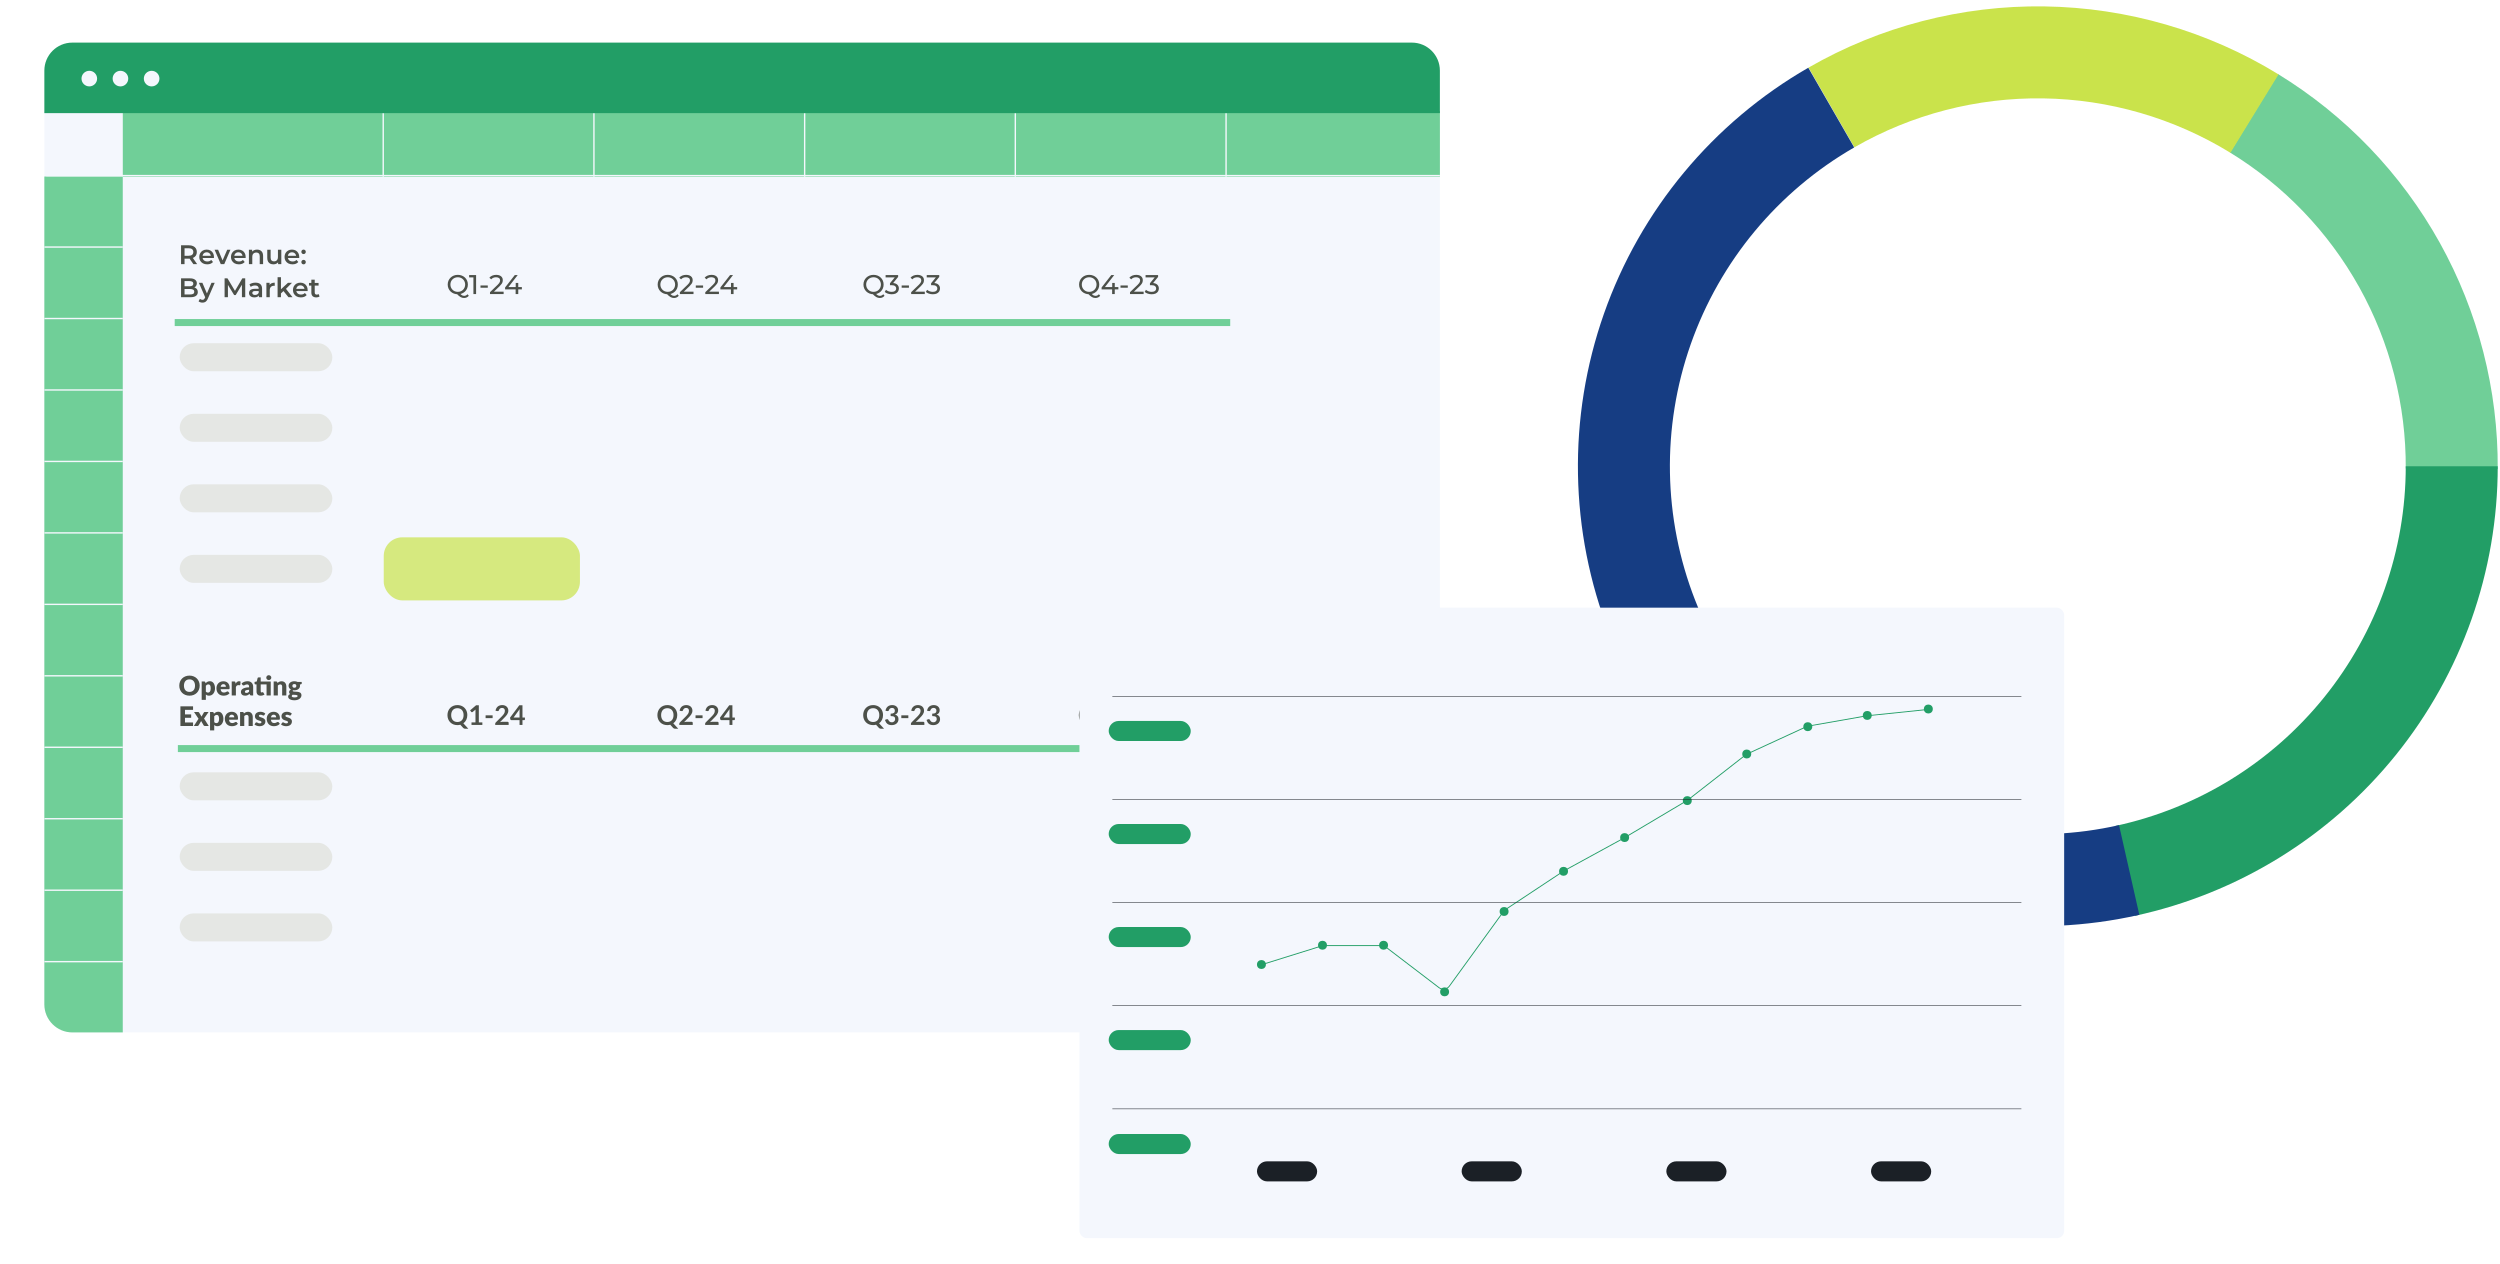 <svg width="983" height="497" viewBox="0 0 983 497" fill="none" xmlns="http://www.w3.org/2000/svg">
<path d="M895.654 29.084C922.222 45.34 944.142 68.183 959.288 95.4C974.435 122.617 982.294 153.285 982.106 184.432L945.939 184.213C946.09 159.295 939.802 134.761 927.685 112.988C915.568 91.214 898.032 72.94 876.777 59.934L895.654 29.084Z" fill="#70CF98"/>
<path d="M982.109 183.338C982.109 224.655 967.961 264.726 942.019 296.883C916.077 329.04 879.905 351.344 839.523 360.084L831.873 324.735C864.179 317.743 893.116 299.9 913.87 274.174C934.623 248.448 945.942 216.391 945.942 183.338L982.109 183.338Z" fill="#229E66"/>
<path d="M895.924 29.25C868.207 12.223 836.41 2.989 803.885 2.519C771.359 2.049 739.309 10.361 711.111 26.579L729.143 57.931C751.701 44.956 777.342 38.307 803.362 38.683C829.383 39.059 854.82 46.446 876.994 60.067L895.924 29.25Z" fill="#CAE34B"/>
<path d="M711.018 26.632C673.515 48.232 645.002 82.565 630.657 123.397C616.312 164.228 617.086 208.851 632.838 249.16C648.591 289.47 678.277 322.793 716.507 343.079C754.736 363.365 798.973 369.268 841.184 359.716L833.201 324.441C799.433 332.082 764.043 327.36 733.46 311.131C702.876 294.902 679.127 268.243 666.525 235.996C653.923 203.748 653.304 168.05 664.78 135.385C676.256 102.72 699.066 75.253 729.069 57.974L711.018 26.632Z" fill="#163D83"/>
<g filter="url(#filter0_d_2852_84875)">
<path d="M23.359 48.465H572.08V399.67C572.08 405.754 567.149 410.685 561.066 410.685H34.374C28.291 410.685 23.359 405.754 23.359 399.67V48.465Z" fill="#F4F7FD"/>
<path d="M23.359 74.154H54.19V410.68H34.374C28.291 410.68 23.359 405.749 23.359 399.666V74.154Z" fill="#70CF98"/>
<rect x="74.617" y="130.186" width="415.023" height="2.754" fill="#70CF98"/>
<rect x="54.203" y="74.22" width="25.823" height="517.885" transform="rotate(-90 54.203 74.22)" fill="#70CF98"/>
<line x1="54.203" y1="101.877" x2="23.369" y2="101.877" stroke="#F4F7FD" stroke-width="0.551"/>
<line x1="54.203" y1="129.976" x2="23.369" y2="129.976" stroke="#F4F7FD" stroke-width="0.551"/>
<line x1="54.203" y1="158.074" x2="23.369" y2="158.074" stroke="#F4F7FD" stroke-width="0.551"/>
<line x1="54.203" y1="186.172" x2="23.369" y2="186.172" stroke="#F4F7FD" stroke-width="0.551"/>
<line x1="54.203" y1="214.271" x2="23.369" y2="214.271" stroke="#F4F7FD" stroke-width="0.551"/>
<line x1="54.203" y1="242.37" x2="23.369" y2="242.37" stroke="#F4F7FD" stroke-width="0.551"/>
<line x1="54.203" y1="270.466" x2="23.369" y2="270.466" stroke="#F4F7FD" stroke-width="0.551"/>
<line x1="54.203" y1="298.564" x2="23.369" y2="298.564" stroke="#F4F7FD" stroke-width="0.551"/>
<line x1="54.203" y1="326.664" x2="23.369" y2="326.664" stroke="#F4F7FD" stroke-width="0.551"/>
<line x1="54.203" y1="354.764" x2="23.369" y2="354.764" stroke="#F4F7FD" stroke-width="0.551"/>
<line x1="54.203" y1="382.859" x2="23.369" y2="382.859" stroke="#F4F7FD" stroke-width="0.551"/>
<line x1="572.094" y1="73.78" x2="24.11" y2="73.78" stroke="#F4F7FD" stroke-width="0.551"/>
<line x1="488.01" y1="49.213" x2="488.01" y2="74.224" stroke="#F4F7FD" stroke-width="0.551"/>
<line x1="405.143" y1="49.213" x2="405.143" y2="74.224" stroke="#F4F7FD" stroke-width="0.551"/>
<line x1="322.307" y1="49.213" x2="322.307" y2="74.224" stroke="#F4F7FD" stroke-width="0.551"/>
<line x1="239.455" y1="49.213" x2="239.455" y2="74.224" stroke="#F4F7FD" stroke-width="0.551"/>
<line x1="156.603" y1="49.213" x2="156.603" y2="74.224" stroke="#F4F7FD" stroke-width="0.551"/>
<rect opacity="0.7" x="156.805" y="216.011" width="77.148" height="24.804" rx="7.319" fill="#CAE34B"/>
<path d="M183.324 285.914C183.324 286.337 183.381 286.717 183.495 287.055C183.609 287.389 183.77 287.673 183.98 287.908C184.193 288.139 184.449 288.316 184.748 288.441C185.05 288.565 185.389 288.627 185.766 288.627C186.143 288.627 186.48 288.565 186.779 288.441C187.081 288.316 187.337 288.139 187.547 287.908C187.756 287.673 187.918 287.389 188.032 287.055C188.145 286.717 188.202 286.337 188.202 285.914C188.202 285.491 188.145 285.112 188.032 284.778C187.918 284.441 187.756 284.155 187.547 283.92C187.337 283.686 187.081 283.506 186.779 283.382C186.48 283.257 186.143 283.195 185.766 283.195C185.389 283.195 185.05 283.257 184.748 283.382C184.449 283.506 184.193 283.686 183.98 283.92C183.77 284.155 183.609 284.441 183.495 284.778C183.381 285.112 183.324 285.491 183.324 285.914ZM190.068 291.277H188.885C188.714 291.277 188.559 291.254 188.421 291.208C188.286 291.162 188.161 291.076 188.048 290.952L186.917 289.704C186.736 289.754 186.55 289.791 186.358 289.816C186.169 289.841 185.972 289.854 185.766 289.854C185.183 289.854 184.652 289.756 184.172 289.56C183.692 289.361 183.28 289.086 182.935 288.734C182.594 288.382 182.329 287.966 182.141 287.487C181.952 287.003 181.858 286.479 181.858 285.914C181.858 285.349 181.952 284.826 182.141 284.347C182.329 283.863 182.594 283.446 182.935 283.094C183.28 282.742 183.692 282.468 184.172 282.273C184.652 282.074 185.183 281.974 185.766 281.974C186.157 281.974 186.525 282.02 186.87 282.113C187.214 282.202 187.531 282.33 187.818 282.497C188.106 282.66 188.364 282.861 188.591 283.099C188.822 283.334 189.018 283.597 189.178 283.888C189.338 284.18 189.459 284.496 189.54 284.837C189.626 285.178 189.668 285.537 189.668 285.914C189.668 286.259 189.633 286.589 189.562 286.906C189.491 287.218 189.388 287.511 189.253 287.785C189.121 288.059 188.959 288.311 188.767 288.542C188.575 288.77 188.357 288.97 188.112 289.145L190.068 291.277ZM195.582 288.782V289.768H191.317V288.782H192.879V284.288C192.879 284.11 192.884 283.927 192.895 283.739L191.786 284.666C191.722 284.716 191.658 284.748 191.594 284.762C191.534 284.773 191.475 284.773 191.418 284.762C191.365 284.752 191.317 284.734 191.274 284.709C191.232 284.681 191.2 284.65 191.178 284.618L190.762 284.048L193.113 282.049H194.196V288.782H195.582ZM196.857 285.999H199.618V287.097H196.857V285.999ZM205.456 288.542C205.598 288.542 205.71 288.583 205.792 288.665C205.877 288.743 205.92 288.848 205.92 288.979V289.768H200.632V289.331C200.632 289.242 200.649 289.15 200.685 289.054C200.724 288.954 200.784 288.866 200.866 288.787L203.207 286.442C203.402 286.243 203.576 286.053 203.729 285.871C203.885 285.69 204.015 285.511 204.118 285.333C204.221 285.155 204.299 284.976 204.353 284.794C204.41 284.61 204.438 284.416 204.438 284.213C204.438 284.028 204.411 283.867 204.358 283.728C204.305 283.586 204.228 283.467 204.129 283.371C204.033 283.275 203.916 283.204 203.777 283.158C203.642 283.108 203.489 283.083 203.319 283.083C203.162 283.083 203.016 283.106 202.881 283.152C202.75 283.195 202.633 283.257 202.53 283.339C202.426 283.417 202.339 283.51 202.268 283.616C202.197 283.723 202.144 283.84 202.108 283.968C202.048 284.132 201.97 284.24 201.874 284.293C201.778 284.347 201.639 284.359 201.458 284.331L200.765 284.208C200.818 283.838 200.921 283.515 201.074 283.238C201.227 282.957 201.417 282.724 201.645 282.539C201.876 282.351 202.139 282.211 202.434 282.118C202.732 282.022 203.052 281.974 203.393 281.974C203.749 281.974 204.074 282.028 204.369 282.134C204.664 282.237 204.916 282.385 205.126 282.577C205.335 282.769 205.499 283 205.616 283.27C205.734 283.54 205.792 283.84 205.792 284.171C205.792 284.455 205.75 284.718 205.664 284.96C205.582 285.201 205.471 285.432 205.328 285.653C205.19 285.873 205.026 286.086 204.838 286.292C204.65 286.499 204.452 286.708 204.246 286.922L202.508 288.697C202.675 288.647 202.841 288.61 203.004 288.585C203.171 288.556 203.329 288.542 203.478 288.542H205.456ZM210.207 286.863V284.341C210.207 284.103 210.223 283.84 210.255 283.552L207.861 286.863H210.207ZM212.324 286.863V287.625C212.324 287.696 212.3 287.758 212.254 287.812C212.208 287.862 212.142 287.886 212.057 287.886H211.353V289.768H210.207V287.886H206.955C206.866 287.886 206.788 287.86 206.721 287.806C206.653 287.75 206.61 287.68 206.593 287.599L206.454 286.932L210.106 282.054H211.353V286.863H212.324Z" fill="#4C5049"/>
<path d="M265.871 285.914C265.871 286.337 265.928 286.717 266.042 287.055C266.156 287.389 266.317 287.673 266.527 287.908C266.74 288.139 266.996 288.316 267.295 288.441C267.597 288.565 267.936 288.627 268.313 288.627C268.69 288.627 269.027 288.565 269.326 288.441C269.628 288.316 269.884 288.139 270.093 287.908C270.303 287.673 270.465 287.389 270.579 287.055C270.692 286.717 270.749 286.337 270.749 285.914C270.749 285.491 270.692 285.112 270.579 284.778C270.465 284.441 270.303 284.155 270.093 283.92C269.884 283.686 269.628 283.506 269.326 283.382C269.027 283.257 268.69 283.195 268.313 283.195C267.936 283.195 267.597 283.257 267.295 283.382C266.996 283.506 266.74 283.686 266.527 283.92C266.317 284.155 266.156 284.441 266.042 284.778C265.928 285.112 265.871 285.491 265.871 285.914ZM272.615 291.277H271.432C271.261 291.277 271.106 291.254 270.968 291.208C270.833 291.162 270.708 291.076 270.595 290.952L269.464 289.704C269.283 289.754 269.097 289.791 268.905 289.816C268.716 289.841 268.519 289.854 268.313 289.854C267.73 289.854 267.199 289.756 266.719 289.56C266.239 289.361 265.827 289.086 265.482 288.734C265.141 288.382 264.876 287.966 264.688 287.487C264.499 287.003 264.405 286.479 264.405 285.914C264.405 285.349 264.499 284.826 264.688 284.347C264.876 283.863 265.141 283.446 265.482 283.094C265.827 282.742 266.239 282.468 266.719 282.273C267.199 282.074 267.73 281.974 268.313 281.974C268.704 281.974 269.072 282.02 269.416 282.113C269.761 282.202 270.077 282.33 270.365 282.497C270.653 282.66 270.911 282.861 271.138 283.099C271.369 283.334 271.565 283.597 271.725 283.888C271.885 284.18 272.006 284.496 272.087 284.837C272.173 285.178 272.215 285.537 272.215 285.914C272.215 286.259 272.18 286.589 272.109 286.906C272.038 287.218 271.934 287.511 271.799 287.785C271.668 288.059 271.506 288.311 271.314 288.542C271.122 288.77 270.904 288.97 270.659 289.145L272.615 291.277ZM277.841 288.542C277.983 288.542 278.095 288.583 278.177 288.665C278.262 288.743 278.305 288.848 278.305 288.979V289.768H273.016V289.331C273.016 289.242 273.034 289.15 273.069 289.054C273.109 288.954 273.169 288.866 273.251 288.787L275.591 286.442C275.787 286.243 275.961 286.053 276.113 285.871C276.27 285.69 276.4 285.511 276.503 285.333C276.606 285.155 276.684 284.976 276.737 284.794C276.794 284.61 276.823 284.416 276.823 284.213C276.823 284.028 276.796 283.867 276.743 283.728C276.689 283.586 276.613 283.467 276.513 283.371C276.417 283.275 276.3 283.204 276.161 283.158C276.026 283.108 275.874 283.083 275.703 283.083C275.547 283.083 275.401 283.106 275.266 283.152C275.134 283.195 275.017 283.257 274.914 283.339C274.811 283.417 274.724 283.51 274.653 283.616C274.582 283.723 274.528 283.84 274.493 283.968C274.432 284.132 274.354 284.24 274.258 284.293C274.162 284.347 274.024 284.359 273.842 284.331L273.149 284.208C273.203 283.838 273.306 283.515 273.459 283.238C273.611 282.957 273.802 282.724 274.029 282.539C274.26 282.351 274.523 282.211 274.818 282.118C275.117 282.022 275.436 281.974 275.778 281.974C276.133 281.974 276.458 282.028 276.753 282.134C277.048 282.237 277.301 282.385 277.51 282.577C277.72 282.769 277.883 283 278.001 283.27C278.118 283.54 278.177 283.84 278.177 284.171C278.177 284.455 278.134 284.718 278.049 284.96C277.967 285.201 277.855 285.432 277.713 285.653C277.574 285.873 277.411 286.086 277.222 286.292C277.034 286.499 276.837 286.708 276.631 286.922L274.893 288.697C275.06 288.647 275.225 288.61 275.388 288.585C275.556 288.556 275.714 288.542 275.863 288.542H277.841ZM279.404 285.999H282.165V287.097H279.404V285.999ZM288.003 288.542C288.145 288.542 288.257 288.583 288.339 288.665C288.424 288.743 288.467 288.848 288.467 288.979V289.768H283.179V289.331C283.179 289.242 283.196 289.15 283.232 289.054C283.271 288.954 283.331 288.866 283.413 288.787L285.753 286.442C285.949 286.243 286.123 286.053 286.276 285.871C286.432 285.69 286.562 285.511 286.665 285.333C286.768 285.155 286.846 284.976 286.9 284.794C286.957 284.61 286.985 284.416 286.985 284.213C286.985 284.028 286.958 283.867 286.905 283.728C286.852 283.586 286.775 283.467 286.676 283.371C286.58 283.275 286.462 283.204 286.324 283.158C286.189 283.108 286.036 283.083 285.865 283.083C285.709 283.083 285.563 283.106 285.428 283.152C285.297 283.195 285.179 283.257 285.076 283.339C284.973 283.417 284.886 283.51 284.815 283.616C284.744 283.723 284.691 283.84 284.655 283.968C284.595 284.132 284.517 284.24 284.421 284.293C284.325 284.347 284.186 284.359 284.005 284.331L283.312 284.208C283.365 283.838 283.468 283.515 283.621 283.238C283.774 282.957 283.964 282.724 284.191 282.539C284.422 282.351 284.685 282.211 284.98 282.118C285.279 282.022 285.599 281.974 285.94 281.974C286.295 281.974 286.621 282.028 286.916 282.134C287.211 282.237 287.463 282.385 287.673 282.577C287.882 282.769 288.046 283 288.163 283.27C288.28 283.54 288.339 283.84 288.339 284.171C288.339 284.455 288.296 284.718 288.211 284.96C288.129 285.201 288.017 285.432 287.875 285.653C287.737 285.873 287.573 286.086 287.385 286.292C287.196 286.499 286.999 286.708 286.793 286.922L285.055 288.697C285.222 288.647 285.387 288.61 285.551 288.585C285.718 288.556 285.876 288.542 286.025 288.542H288.003ZM292.754 286.863V284.341C292.754 284.103 292.77 283.84 292.802 283.552L290.408 286.863H292.754ZM294.87 286.863V287.625C294.87 287.696 294.847 287.758 294.801 287.812C294.755 287.862 294.689 287.886 294.604 287.886H293.9V289.768H292.754V287.886H289.502C289.413 287.886 289.335 287.86 289.267 287.806C289.2 287.75 289.157 287.68 289.14 287.599L289.001 286.932L292.653 282.054H293.9V286.863H294.87Z" fill="#4C5049"/>
<path d="M346.785 285.914C346.785 286.337 346.842 286.717 346.956 287.055C347.07 287.389 347.231 287.673 347.441 287.908C347.654 288.139 347.91 288.316 348.209 288.441C348.511 288.565 348.85 288.627 349.227 288.627C349.604 288.627 349.941 288.565 350.24 288.441C350.542 288.316 350.798 288.139 351.008 287.908C351.217 287.673 351.379 287.389 351.493 287.055C351.606 286.717 351.663 286.337 351.663 285.914C351.663 285.491 351.606 285.112 351.493 284.778C351.379 284.441 351.217 284.155 351.008 283.92C350.798 283.686 350.542 283.506 350.24 283.382C349.941 283.257 349.604 283.195 349.227 283.195C348.85 283.195 348.511 283.257 348.209 283.382C347.91 283.506 347.654 283.686 347.441 283.92C347.231 284.155 347.07 284.441 346.956 284.778C346.842 285.112 346.785 285.491 346.785 285.914ZM353.529 291.277H352.346C352.175 291.277 352.02 291.254 351.882 291.208C351.747 291.162 351.622 291.076 351.509 290.952L350.378 289.704C350.197 289.754 350.011 289.791 349.819 289.816C349.63 289.841 349.433 289.854 349.227 289.854C348.644 289.854 348.113 289.756 347.633 289.56C347.153 289.361 346.741 289.086 346.396 288.734C346.055 288.382 345.79 287.966 345.602 287.487C345.413 287.003 345.319 286.479 345.319 285.914C345.319 285.349 345.413 284.826 345.602 284.347C345.79 283.863 346.055 283.446 346.396 283.094C346.741 282.742 347.153 282.468 347.633 282.273C348.113 282.074 348.644 281.974 349.227 281.974C349.618 281.974 349.986 282.02 350.33 282.113C350.675 282.202 350.992 282.33 351.279 282.497C351.567 282.66 351.825 282.861 352.052 283.099C352.283 283.334 352.479 283.597 352.639 283.888C352.799 284.18 352.92 284.496 353.001 284.837C353.087 285.178 353.129 285.537 353.129 285.914C353.129 286.259 353.094 286.589 353.023 286.906C352.952 287.218 352.849 287.511 352.713 287.785C352.582 288.059 352.42 288.311 352.228 288.542C352.036 288.77 351.818 288.97 351.573 289.145L353.529 291.277ZM354.101 284.208C354.154 283.838 354.257 283.515 354.41 283.238C354.563 282.957 354.753 282.724 354.98 282.539C355.211 282.351 355.474 282.211 355.769 282.118C356.068 282.022 356.388 281.974 356.729 281.974C357.084 281.974 357.404 282.026 357.689 282.129C357.976 282.228 358.222 282.369 358.424 282.55C358.627 282.728 358.781 282.937 358.888 283.179C358.998 283.421 359.053 283.682 359.053 283.963C359.053 284.208 359.025 284.425 358.968 284.613C358.915 284.798 358.837 284.96 358.734 285.098C358.63 285.237 358.502 285.354 358.35 285.45C358.197 285.546 358.024 285.626 357.833 285.69C358.295 285.836 358.639 286.058 358.867 286.356C359.094 286.655 359.208 287.03 359.208 287.481C359.208 287.865 359.137 288.205 358.995 288.5C358.853 288.794 358.661 289.043 358.419 289.246C358.177 289.445 357.897 289.596 357.577 289.699C357.26 289.802 356.924 289.854 356.569 289.854C356.182 289.854 355.844 289.809 355.556 289.72C355.268 289.631 355.018 289.5 354.804 289.326C354.591 289.152 354.41 288.938 354.261 288.686C354.111 288.434 353.984 288.142 353.877 287.812L354.458 287.572C354.611 287.508 354.753 287.492 354.884 287.524C355.02 287.552 355.117 287.623 355.178 287.737C355.242 287.862 355.311 287.984 355.386 288.105C355.464 288.226 355.556 288.334 355.663 288.43C355.769 288.523 355.894 288.599 356.036 288.659C356.182 288.716 356.354 288.745 356.553 288.745C356.777 288.745 356.972 288.709 357.14 288.638C357.307 288.563 357.445 288.468 357.555 288.35C357.669 288.233 357.753 288.103 357.806 287.961C357.863 287.815 357.891 287.67 357.891 287.524C357.891 287.339 357.872 287.172 357.833 287.023C357.793 286.87 357.712 286.74 357.587 286.634C357.463 286.527 357.283 286.443 357.049 286.383C356.818 286.323 356.507 286.292 356.116 286.292V285.354C356.439 285.351 356.708 285.32 356.921 285.264C357.134 285.207 357.303 285.128 357.427 285.029C357.555 284.926 357.644 284.803 357.694 284.661C357.744 284.519 357.769 284.363 357.769 284.192C357.769 283.829 357.667 283.554 357.465 283.366C357.262 283.177 356.992 283.083 356.654 283.083C356.498 283.083 356.354 283.106 356.223 283.152C356.091 283.195 355.972 283.257 355.865 283.339C355.762 283.417 355.675 283.51 355.604 283.616C355.533 283.723 355.48 283.84 355.444 283.968C355.384 284.132 355.304 284.24 355.204 284.293C355.108 284.347 354.972 284.359 354.794 284.331L354.101 284.208ZM360.318 285.999H363.079V287.097H360.318V285.999ZM368.917 288.542C369.059 288.542 369.171 288.583 369.253 288.665C369.338 288.743 369.381 288.848 369.381 288.979V289.768H364.093V289.331C364.093 289.242 364.11 289.15 364.146 289.054C364.185 288.954 364.245 288.866 364.327 288.787L366.668 286.442C366.863 286.243 367.037 286.053 367.19 285.871C367.346 285.69 367.476 285.511 367.579 285.333C367.682 285.155 367.76 284.976 367.814 284.794C367.871 284.61 367.899 284.416 367.899 284.213C367.899 284.028 367.872 283.867 367.819 283.728C367.766 283.586 367.689 283.467 367.59 283.371C367.494 283.275 367.377 283.204 367.238 283.158C367.103 283.108 366.95 283.083 366.779 283.083C366.623 283.083 366.477 283.106 366.342 283.152C366.211 283.195 366.094 283.257 365.99 283.339C365.887 283.417 365.8 283.51 365.729 283.616C365.658 283.723 365.605 283.84 365.569 283.968C365.509 284.132 365.431 284.24 365.335 284.293C365.239 284.347 365.1 284.359 364.919 284.331L364.226 284.208C364.279 283.838 364.382 283.515 364.535 283.238C364.688 282.957 364.878 282.724 365.106 282.539C365.337 282.351 365.6 282.211 365.895 282.118C366.193 282.022 366.513 281.974 366.854 281.974C367.21 281.974 367.535 282.028 367.83 282.134C368.125 282.237 368.377 282.385 368.587 282.577C368.796 282.769 368.96 283 369.077 283.27C369.194 283.54 369.253 283.84 369.253 284.171C369.253 284.455 369.21 284.718 369.125 284.96C369.043 285.201 368.931 285.432 368.789 285.653C368.651 285.873 368.487 286.086 368.299 286.292C368.11 286.499 367.913 286.708 367.707 286.922L365.969 288.697C366.136 288.647 366.301 288.61 366.465 288.585C366.632 288.556 366.79 288.542 366.939 288.542H368.917ZM370.448 284.208C370.501 283.838 370.604 283.515 370.757 283.238C370.91 282.957 371.1 282.724 371.328 282.539C371.559 282.351 371.822 282.211 372.117 282.118C372.415 282.022 372.735 281.974 373.076 281.974C373.432 281.974 373.752 282.026 374.036 282.129C374.324 282.228 374.569 282.369 374.772 282.55C374.974 282.728 375.129 282.937 375.235 283.179C375.346 283.421 375.401 283.682 375.401 283.963C375.401 284.208 375.372 284.425 375.315 284.613C375.262 284.798 375.184 284.96 375.081 285.098C374.978 285.237 374.85 285.354 374.697 285.45C374.544 285.546 374.372 285.626 374.18 285.69C374.642 285.836 374.987 286.058 375.214 286.356C375.442 286.655 375.555 287.03 375.555 287.481C375.555 287.865 375.484 288.205 375.342 288.5C375.2 288.794 375.008 289.043 374.766 289.246C374.525 289.445 374.244 289.596 373.924 289.699C373.608 289.802 373.272 289.854 372.916 289.854C372.529 289.854 372.191 289.809 371.903 289.72C371.616 289.631 371.365 289.5 371.152 289.326C370.939 289.152 370.757 288.938 370.608 288.686C370.459 288.434 370.331 288.142 370.224 287.812L370.805 287.572C370.958 287.508 371.1 287.492 371.232 287.524C371.367 287.552 371.465 287.623 371.525 287.737C371.589 287.862 371.658 287.984 371.733 288.105C371.811 288.226 371.903 288.334 372.01 288.43C372.117 288.523 372.241 288.599 372.383 288.659C372.529 288.716 372.701 288.745 372.9 288.745C373.124 288.745 373.32 288.709 373.487 288.638C373.654 288.563 373.792 288.468 373.903 288.35C374.016 288.233 374.1 288.103 374.153 287.961C374.21 287.815 374.239 287.67 374.239 287.524C374.239 287.339 374.219 287.172 374.18 287.023C374.141 286.87 374.059 286.74 373.935 286.634C373.81 286.527 373.631 286.443 373.396 286.383C373.165 286.323 372.854 286.292 372.463 286.292V285.354C372.787 285.351 373.055 285.32 373.268 285.264C373.481 285.207 373.65 285.128 373.775 285.029C373.903 284.926 373.991 284.803 374.041 284.661C374.091 284.519 374.116 284.363 374.116 284.192C374.116 283.829 374.015 283.554 373.812 283.366C373.609 283.177 373.339 283.083 373.002 283.083C372.845 283.083 372.701 283.106 372.57 283.152C372.438 283.195 372.319 283.257 372.213 283.339C372.11 283.417 372.023 283.51 371.951 283.616C371.88 283.723 371.827 283.84 371.792 283.968C371.731 284.132 371.651 284.24 371.552 284.293C371.456 284.347 371.319 284.359 371.141 284.331L370.448 284.208Z" fill="#4C5049"/>
<path d="M431.574 285.914C431.574 286.337 431.631 286.717 431.745 287.055C431.859 287.389 432.02 287.673 432.23 287.908C432.443 288.139 432.699 288.316 432.998 288.441C433.3 288.565 433.639 288.627 434.016 288.627C434.393 288.627 434.73 288.565 435.029 288.441C435.331 288.316 435.587 288.139 435.797 287.908C436.006 287.673 436.168 287.389 436.282 287.055C436.395 286.717 436.452 286.337 436.452 285.914C436.452 285.491 436.395 285.112 436.282 284.778C436.168 284.441 436.006 284.155 435.797 283.92C435.587 283.686 435.331 283.506 435.029 283.382C434.73 283.257 434.393 283.195 434.016 283.195C433.639 283.195 433.3 283.257 432.998 283.382C432.699 283.506 432.443 283.686 432.23 283.92C432.02 284.155 431.859 284.441 431.745 284.778C431.631 285.112 431.574 285.491 431.574 285.914ZM438.318 291.277H437.135C436.964 291.277 436.809 291.254 436.671 291.208C436.536 291.162 436.411 291.076 436.298 290.952L435.167 289.704C434.986 289.754 434.8 289.791 434.608 289.816C434.419 289.841 434.222 289.854 434.016 289.854C433.433 289.854 432.902 289.756 432.422 289.56C431.942 289.361 431.53 289.086 431.185 288.734C430.844 288.382 430.579 287.966 430.391 287.487C430.202 287.003 430.108 286.479 430.108 285.914C430.108 285.349 430.202 284.826 430.391 284.347C430.579 283.863 430.844 283.446 431.185 283.094C431.53 282.742 431.942 282.468 432.422 282.273C432.902 282.074 433.433 281.974 434.016 281.974C434.407 281.974 434.775 282.02 435.12 282.113C435.464 282.202 435.781 282.33 436.068 282.497C436.356 282.66 436.614 282.861 436.841 283.099C437.072 283.334 437.268 283.597 437.428 283.888C437.588 284.18 437.709 284.496 437.79 284.837C437.876 285.178 437.918 285.537 437.918 285.914C437.918 286.259 437.883 286.589 437.812 286.906C437.741 287.218 437.638 287.511 437.503 287.785C437.371 288.059 437.209 288.311 437.017 288.542C436.825 288.77 436.607 288.97 436.362 289.145L438.318 291.277ZM442.11 286.863V284.341C442.11 284.103 442.126 283.84 442.158 283.552L439.764 286.863H442.11ZM444.226 286.863V287.625C444.226 287.696 444.203 287.758 444.157 287.812C444.111 287.862 444.045 287.886 443.96 287.886H443.256V289.768H442.11V287.886H438.858C438.769 287.886 438.691 287.86 438.623 287.806C438.556 287.75 438.513 287.68 438.495 287.599L438.357 286.932L442.009 282.054H443.256V286.863H444.226ZM445.107 285.999H447.868V287.097H445.107V285.999ZM453.706 288.542C453.848 288.542 453.96 288.583 454.042 288.665C454.127 288.743 454.17 288.848 454.17 288.979V289.768H448.882V289.331C448.882 289.242 448.899 289.15 448.935 289.054C448.974 288.954 449.034 288.866 449.116 288.787L451.457 286.442C451.652 286.243 451.826 286.053 451.979 285.871C452.135 285.69 452.265 285.511 452.368 285.333C452.471 285.155 452.549 284.976 452.603 284.794C452.66 284.61 452.688 284.416 452.688 284.213C452.688 284.028 452.661 283.867 452.608 283.728C452.555 283.586 452.478 283.467 452.379 283.371C452.283 283.275 452.166 283.204 452.027 283.158C451.892 283.108 451.739 283.083 451.569 283.083C451.412 283.083 451.266 283.106 451.131 283.152C451 283.195 450.883 283.257 450.78 283.339C450.676 283.417 450.589 283.51 450.518 283.616C450.447 283.723 450.394 283.84 450.358 283.968C450.298 284.132 450.22 284.24 450.124 284.293C450.028 284.347 449.889 284.359 449.708 284.331L449.015 284.208C449.068 283.838 449.171 283.515 449.324 283.238C449.477 282.957 449.667 282.724 449.895 282.539C450.126 282.351 450.389 282.211 450.684 282.118C450.982 282.022 451.302 281.974 451.643 281.974C451.999 281.974 452.324 282.028 452.619 282.134C452.914 282.237 453.166 282.385 453.376 282.577C453.585 282.769 453.749 283 453.866 283.27C453.984 283.54 454.042 283.84 454.042 284.171C454.042 284.455 454 284.718 453.914 284.96C453.832 285.201 453.721 285.432 453.578 285.653C453.44 285.873 453.276 286.086 453.088 286.292C452.9 286.499 452.702 286.708 452.496 286.922L450.758 288.697C450.925 288.647 451.091 288.61 451.254 288.585C451.421 288.556 451.579 288.542 451.728 288.542H453.706ZM455.237 284.208C455.29 283.838 455.394 283.515 455.546 283.238C455.699 282.957 455.889 282.724 456.117 282.539C456.348 282.351 456.611 282.211 456.906 282.118C457.204 282.022 457.524 281.974 457.865 281.974C458.221 281.974 458.541 282.026 458.825 282.129C459.113 282.228 459.358 282.369 459.561 282.55C459.763 282.728 459.918 282.937 460.024 283.179C460.135 283.421 460.19 283.682 460.19 283.963C460.19 284.208 460.161 284.425 460.104 284.613C460.051 284.798 459.973 284.96 459.87 285.098C459.767 285.237 459.639 285.354 459.486 285.45C459.333 285.546 459.161 285.626 458.969 285.69C459.431 285.836 459.776 286.058 460.003 286.356C460.231 286.655 460.344 287.03 460.344 287.481C460.344 287.865 460.273 288.205 460.131 288.5C459.989 288.794 459.797 289.043 459.555 289.246C459.314 289.445 459.033 289.596 458.713 289.699C458.397 289.802 458.061 289.854 457.705 289.854C457.318 289.854 456.98 289.809 456.693 289.72C456.405 289.631 456.154 289.5 455.941 289.326C455.728 289.152 455.546 288.938 455.397 288.686C455.248 288.434 455.12 288.142 455.013 287.812L455.594 287.572C455.747 287.508 455.889 287.492 456.021 287.524C456.156 287.552 456.254 287.623 456.314 287.737C456.378 287.862 456.447 287.984 456.522 288.105C456.6 288.226 456.693 288.334 456.799 288.43C456.906 288.523 457.03 288.599 457.172 288.659C457.318 288.716 457.49 288.745 457.689 288.745C457.913 288.745 458.109 288.709 458.276 288.638C458.443 288.563 458.582 288.468 458.692 288.35C458.805 288.233 458.889 288.103 458.942 287.961C458.999 287.815 459.028 287.67 459.028 287.524C459.028 287.339 459.008 287.172 458.969 287.023C458.93 286.87 458.848 286.74 458.724 286.634C458.599 286.527 458.42 286.443 458.185 286.383C457.954 286.323 457.643 286.292 457.252 286.292V285.354C457.576 285.351 457.844 285.32 458.057 285.264C458.271 285.207 458.439 285.128 458.564 285.029C458.692 284.926 458.781 284.803 458.83 284.661C458.88 284.519 458.905 284.363 458.905 284.192C458.905 283.829 458.804 283.554 458.601 283.366C458.398 283.177 458.128 283.083 457.791 283.083C457.634 283.083 457.49 283.106 457.359 283.152C457.227 283.195 457.108 283.257 457.002 283.339C456.899 283.417 456.812 283.51 456.741 283.616C456.669 283.723 456.616 283.84 456.581 283.968C456.52 284.132 456.44 284.24 456.341 284.293C456.245 284.347 456.108 284.359 455.93 284.331L455.237 284.208Z" fill="#4C5049"/>
<path d="M84.437 274.328C84.437 274.886 84.34 275.406 84.145 275.886C83.954 276.367 83.684 276.786 83.334 277.143C82.984 277.496 82.562 277.773 82.067 277.975C81.576 278.176 81.03 278.277 80.43 278.277C79.829 278.277 79.281 278.176 78.786 277.975C78.291 277.773 77.868 277.496 77.514 277.143C77.164 276.786 76.892 276.367 76.698 275.886C76.507 275.406 76.412 274.886 76.412 274.328C76.412 273.77 76.507 273.25 76.698 272.769C76.892 272.289 77.164 271.872 77.514 271.519C77.868 271.165 78.291 270.888 78.786 270.686C79.281 270.485 79.829 270.384 80.43 270.384C81.03 270.384 81.576 270.487 82.067 270.692C82.562 270.893 82.984 271.17 83.334 271.524C83.684 271.877 83.954 272.294 84.145 272.775C84.34 273.255 84.437 273.773 84.437 274.328ZM82.603 274.328C82.603 273.946 82.553 273.603 82.454 273.3C82.355 272.992 82.212 272.732 82.025 272.52C81.841 272.308 81.615 272.146 81.347 272.033C81.078 271.92 80.772 271.863 80.43 271.863C80.083 271.863 79.774 271.92 79.502 272.033C79.233 272.146 79.005 272.308 78.818 272.52C78.634 272.732 78.493 272.992 78.394 273.3C78.295 273.603 78.246 273.946 78.246 274.328C78.246 274.713 78.295 275.059 78.394 275.367C78.493 275.671 78.634 275.929 78.818 276.141C79.005 276.353 79.233 276.515 79.502 276.628C79.774 276.738 80.083 276.793 80.43 276.793C80.772 276.793 81.078 276.738 81.347 276.628C81.615 276.515 81.841 276.353 82.025 276.141C82.212 275.929 82.355 275.671 82.454 275.367C82.553 275.059 82.603 274.713 82.603 274.328ZM86.861 276.697C86.984 276.832 87.119 276.927 87.264 276.984C87.409 277.04 87.561 277.068 87.719 277.068C87.871 277.068 88.011 277.038 88.138 276.978C88.266 276.918 88.375 276.823 88.467 276.692C88.562 276.558 88.636 276.385 88.689 276.173C88.743 275.961 88.769 275.703 88.769 275.399C88.769 275.109 88.748 274.865 88.705 274.667C88.663 274.469 88.603 274.31 88.525 274.19C88.451 274.066 88.361 273.978 88.255 273.925C88.149 273.872 88.031 273.846 87.9 273.846C87.659 273.846 87.462 273.89 87.306 273.978C87.15 274.066 87.002 274.195 86.861 274.365V276.697ZM86.76 273.374C86.976 273.144 87.219 272.957 87.492 272.812C87.767 272.663 88.094 272.589 88.472 272.589C88.758 272.589 89.023 272.653 89.267 272.78C89.511 272.907 89.721 273.091 89.898 273.331C90.075 273.572 90.213 273.867 90.312 274.217C90.414 274.563 90.465 274.957 90.465 275.399C90.465 275.812 90.407 276.194 90.29 276.544C90.177 276.893 90.016 277.197 89.808 277.455C89.603 277.713 89.356 277.915 89.066 278.06C88.78 278.205 88.462 278.277 88.112 278.277C87.826 278.277 87.585 278.236 87.391 278.155C87.197 278.074 87.02 277.964 86.861 277.826V279.936H85.218V272.695H86.235C86.44 272.695 86.575 272.787 86.638 272.971L86.76 273.374ZM94.734 274.784C94.734 274.653 94.717 274.526 94.681 274.402C94.65 274.278 94.595 274.169 94.517 274.073C94.443 273.975 94.344 273.895 94.22 273.835C94.097 273.775 93.946 273.745 93.77 273.745C93.459 273.745 93.215 273.835 93.038 274.015C92.862 274.192 92.745 274.448 92.688 274.784H94.734ZM92.667 275.738C92.72 276.197 92.86 276.531 93.086 276.74C93.312 276.945 93.604 277.047 93.96 277.047C94.151 277.047 94.316 277.024 94.454 276.978C94.591 276.932 94.713 276.881 94.819 276.825C94.929 276.768 95.028 276.717 95.116 276.671C95.208 276.625 95.303 276.602 95.402 276.602C95.533 276.602 95.632 276.65 95.699 276.745L96.176 277.333C96.007 277.528 95.823 277.687 95.625 277.81C95.431 277.931 95.229 278.026 95.021 278.097C94.816 278.164 94.609 278.21 94.4 278.235C94.195 278.263 93.999 278.277 93.812 278.277C93.427 278.277 93.065 278.215 92.725 278.091C92.39 277.964 92.095 277.777 91.84 277.53C91.589 277.282 91.39 276.975 91.241 276.607C91.096 276.24 91.024 275.812 91.024 275.324C91.024 274.957 91.086 274.609 91.21 274.28C91.337 273.952 91.517 273.664 91.75 273.416C91.987 273.169 92.271 272.973 92.604 272.828C92.939 272.683 93.317 272.61 93.738 272.61C94.102 272.61 94.434 272.667 94.734 272.78C95.038 272.893 95.298 273.057 95.514 273.273C95.733 273.489 95.902 273.754 96.022 274.068C96.146 274.379 96.208 274.733 96.208 275.128C96.208 275.252 96.203 275.353 96.192 275.43C96.182 275.508 96.162 275.57 96.134 275.616C96.106 275.662 96.067 275.694 96.017 275.711C95.971 275.729 95.911 275.738 95.837 275.738H92.667ZM98.568 273.543C98.737 273.247 98.931 273.013 99.151 272.844C99.373 272.674 99.628 272.589 99.914 272.589C100.161 272.589 100.363 272.648 100.518 272.764L100.412 273.973C100.395 274.05 100.365 274.103 100.322 274.132C100.283 274.16 100.228 274.174 100.158 274.174C100.13 274.174 100.092 274.172 100.046 274.169C100.001 274.165 99.953 274.162 99.903 274.158C99.854 274.151 99.803 274.146 99.75 274.142C99.7 274.135 99.654 274.132 99.612 274.132C99.371 274.132 99.179 274.195 99.034 274.323C98.893 274.45 98.772 274.627 98.674 274.853V278.192H97.03V272.695H98.006C98.087 272.695 98.154 272.702 98.207 272.716C98.264 272.731 98.31 272.754 98.345 272.785C98.384 272.814 98.412 272.853 98.43 272.902C98.451 272.951 98.469 273.012 98.483 273.082L98.568 273.543ZM103.863 275.955C103.534 275.969 103.264 275.998 103.051 276.04C102.839 276.082 102.672 276.135 102.548 276.199C102.424 276.263 102.338 276.335 102.288 276.416C102.242 276.498 102.219 276.586 102.219 276.681C102.219 276.869 102.271 277.001 102.373 277.079C102.475 277.153 102.626 277.19 102.824 277.19C103.036 277.19 103.221 277.153 103.38 277.079C103.539 277.005 103.7 276.885 103.863 276.719V275.955ZM100.905 273.459C101.237 273.165 101.604 272.948 102.007 272.807C102.414 272.662 102.848 272.589 103.311 272.589C103.643 272.589 103.942 272.644 104.207 272.754C104.476 272.86 104.702 273.01 104.886 273.204C105.073 273.395 105.216 273.623 105.315 273.888C105.414 274.153 105.463 274.443 105.463 274.757V278.192H104.711C104.555 278.192 104.437 278.171 104.355 278.129C104.278 278.086 104.212 277.998 104.159 277.863L104.043 277.561C103.905 277.678 103.772 277.78 103.645 277.869C103.518 277.957 103.385 278.033 103.248 278.097C103.113 278.157 102.968 278.201 102.813 278.229C102.661 278.261 102.491 278.277 102.304 278.277C102.053 278.277 101.825 278.245 101.62 278.182C101.415 278.114 101.24 278.017 101.096 277.89C100.954 277.763 100.845 277.606 100.767 277.418C100.689 277.227 100.65 277.008 100.65 276.761C100.65 276.563 100.7 276.363 100.799 276.162C100.898 275.957 101.069 275.771 101.313 275.605C101.557 275.436 101.885 275.294 102.299 275.181C102.712 275.068 103.233 275.005 103.863 274.99V274.757C103.863 274.436 103.795 274.204 103.661 274.063C103.53 273.918 103.343 273.846 103.099 273.846C102.905 273.846 102.746 273.867 102.622 273.909C102.498 273.952 102.387 273.999 102.288 274.052C102.193 274.105 102.099 274.153 102.007 274.195C101.915 274.238 101.806 274.259 101.679 274.259C101.566 274.259 101.47 274.231 101.392 274.174C101.315 274.118 101.251 274.05 101.202 273.973L100.905 273.459ZM112.373 278.192H110.73V273.83H108.429V276.56C108.429 276.687 108.459 276.793 108.519 276.878C108.583 276.959 108.673 276.999 108.79 276.999C108.85 276.999 108.899 276.994 108.938 276.984C108.981 276.969 109.016 276.955 109.044 276.941C109.076 276.923 109.104 276.909 109.129 276.899C109.157 276.885 109.189 276.878 109.224 276.878C109.274 276.878 109.313 276.89 109.341 276.915C109.373 276.936 109.405 276.971 109.436 277.021L109.935 277.8C109.723 277.959 109.484 278.079 109.219 278.16C108.954 278.238 108.68 278.277 108.397 278.277C108.136 278.277 107.904 278.24 107.703 278.166C107.505 278.088 107.337 277.98 107.199 277.842C107.065 277.701 106.963 277.531 106.892 277.333C106.821 277.136 106.786 276.915 106.786 276.671V273.83H106.32C106.235 273.83 106.162 273.803 106.102 273.75C106.042 273.694 106.012 273.612 106.012 273.506V272.865L106.887 272.69L107.21 271.354C107.252 271.185 107.373 271.1 107.571 271.1H108.429V272.706H112.373V278.192ZM112.601 271.185C112.601 271.315 112.574 271.439 112.521 271.556C112.468 271.672 112.396 271.775 112.304 271.863C112.212 271.948 112.104 272.015 111.981 272.064C111.861 272.114 111.732 272.139 111.594 272.139C111.46 272.139 111.334 272.114 111.217 272.064C111.101 272.015 110.997 271.948 110.905 271.863C110.816 271.775 110.746 271.672 110.693 271.556C110.643 271.439 110.618 271.315 110.618 271.185C110.618 271.054 110.643 270.93 110.693 270.814C110.746 270.693 110.816 270.591 110.905 270.506C110.997 270.418 111.101 270.349 111.217 270.299C111.334 270.246 111.46 270.22 111.594 270.22C111.732 270.22 111.861 270.246 111.981 270.299C112.104 270.349 112.212 270.418 112.304 270.506C112.396 270.591 112.468 270.693 112.521 270.814C112.574 270.93 112.601 271.054 112.601 271.185ZM115.039 273.289C115.145 273.19 115.254 273.098 115.367 273.013C115.48 272.928 115.601 272.858 115.728 272.801C115.859 272.741 115.998 272.695 116.147 272.663C116.299 272.628 116.463 272.61 116.64 272.61C116.94 272.61 117.205 272.663 117.435 272.769C117.668 272.872 117.864 273.017 118.023 273.204C118.182 273.388 118.302 273.609 118.383 273.867C118.465 274.121 118.505 274.399 118.505 274.699V278.192H116.862V274.699C116.862 274.43 116.8 274.222 116.677 274.073C116.553 273.922 116.371 273.846 116.131 273.846C115.95 273.846 115.781 273.884 115.622 273.962C115.466 274.036 115.314 274.139 115.166 274.27V278.192H113.523V272.695H114.54C114.745 272.695 114.88 272.787 114.943 272.971L115.039 273.289ZM121.663 275.155C121.935 275.155 122.131 275.088 122.251 274.953C122.375 274.816 122.437 274.639 122.437 274.423C122.437 274.201 122.375 274.026 122.251 273.899C122.131 273.771 121.935 273.708 121.663 273.708C121.391 273.708 121.193 273.771 121.069 273.899C120.949 274.026 120.889 274.201 120.889 274.423C120.889 274.529 120.903 274.627 120.931 274.715C120.963 274.803 121.011 274.881 121.074 274.948C121.138 275.012 121.217 275.063 121.313 275.102C121.412 275.137 121.528 275.155 121.663 275.155ZM122.935 278.394C122.935 278.263 122.877 278.169 122.76 278.113C122.643 278.053 122.491 278.01 122.304 277.985C122.117 277.961 121.906 277.947 121.673 277.943C121.444 277.936 121.214 277.922 120.984 277.901C120.882 277.971 120.797 278.051 120.73 278.139C120.666 278.224 120.634 278.321 120.634 278.431C120.634 278.508 120.65 278.579 120.682 278.643C120.717 278.706 120.777 278.761 120.862 278.807C120.947 278.853 121.06 278.888 121.201 278.913C121.346 278.941 121.528 278.955 121.747 278.955C121.984 278.955 122.179 278.941 122.331 278.913C122.482 278.885 122.603 278.846 122.691 278.796C122.783 278.747 122.846 278.687 122.882 278.616C122.917 278.549 122.935 278.475 122.935 278.394ZM124.557 272.865V273.464C124.557 273.556 124.53 273.628 124.477 273.681C124.428 273.734 124.341 273.775 124.218 273.803L123.82 273.893C123.841 273.971 123.857 274.05 123.868 274.132C123.882 274.213 123.889 274.298 123.889 274.386C123.889 274.662 123.831 274.909 123.714 275.128C123.601 275.347 123.444 275.535 123.242 275.69C123.044 275.842 122.809 275.961 122.537 276.045C122.265 276.127 121.974 276.167 121.663 276.167C121.578 276.167 121.495 276.165 121.414 276.162C121.332 276.155 121.253 276.144 121.175 276.13C121.055 276.204 120.995 276.287 120.995 276.379C120.995 276.471 121.044 276.538 121.143 276.581C121.242 276.62 121.373 276.648 121.535 276.666C121.698 276.68 121.882 276.69 122.087 276.697C122.295 276.701 122.507 276.713 122.723 276.734C122.938 276.752 123.149 276.784 123.354 276.83C123.562 276.876 123.748 276.95 123.91 277.052C124.073 277.155 124.203 277.293 124.302 277.466C124.401 277.636 124.451 277.853 124.451 278.118C124.451 278.365 124.391 278.607 124.271 278.844C124.15 279.081 123.974 279.291 123.741 279.475C123.507 279.659 123.221 279.805 122.882 279.915C122.543 280.028 122.154 280.085 121.716 280.085C121.285 280.085 120.912 280.044 120.597 279.963C120.286 279.881 120.026 279.774 119.818 279.639C119.613 279.508 119.461 279.357 119.362 279.183C119.263 279.01 119.214 278.83 119.214 278.643C119.214 278.399 119.284 278.196 119.426 278.033C119.567 277.871 119.765 277.74 120.019 277.641C119.885 277.56 119.779 277.455 119.701 277.328C119.624 277.201 119.585 277.037 119.585 276.835C119.585 276.754 119.599 276.669 119.627 276.581C119.655 276.489 119.7 276.4 119.76 276.316C119.823 276.227 119.901 276.144 119.993 276.067C120.085 275.989 120.194 275.92 120.322 275.86C120.035 275.708 119.809 275.508 119.643 275.261C119.477 275.01 119.394 274.718 119.394 274.386C119.394 274.111 119.452 273.863 119.569 273.644C119.685 273.421 119.844 273.234 120.046 273.082C120.251 272.927 120.491 272.808 120.767 272.727C121.042 272.642 121.341 272.6 121.663 272.6C122.129 272.6 122.543 272.688 122.903 272.865H124.557ZM78.659 283.847V285.649H81.087V286.975H78.659V288.814H81.829V290.192H76.857V282.469H81.829V283.847H78.659ZM88.001 290.192H86.422C86.305 290.192 86.21 290.164 86.136 290.107C86.065 290.051 86.008 289.984 85.966 289.906L84.985 288.22C84.968 288.28 84.947 288.337 84.922 288.39C84.897 288.443 84.871 288.492 84.842 288.538L84.037 289.906C83.987 289.977 83.929 290.042 83.862 290.102C83.794 290.162 83.708 290.192 83.602 290.192H82.139L83.984 287.351L82.213 284.695H83.793C83.909 284.695 83.994 284.711 84.047 284.743C84.104 284.771 84.153 284.821 84.196 284.891L85.176 286.519C85.197 286.455 85.224 286.393 85.256 286.333C85.287 286.27 85.323 286.206 85.362 286.142L86.061 284.918C86.111 284.84 86.162 284.784 86.215 284.748C86.272 284.713 86.341 284.695 86.422 284.695H87.927L86.157 287.277L88.001 290.192ZM90.153 288.697C90.277 288.832 90.411 288.927 90.556 288.984C90.701 289.04 90.853 289.068 91.012 289.068C91.164 289.068 91.303 289.038 91.43 288.978C91.558 288.918 91.667 288.823 91.759 288.692C91.855 288.558 91.929 288.385 91.982 288.173C92.035 287.961 92.061 287.703 92.061 287.399C92.061 287.109 92.04 286.865 91.998 286.667C91.955 286.469 91.895 286.31 91.817 286.19C91.743 286.066 91.653 285.978 91.547 285.925C91.441 285.872 91.323 285.846 91.192 285.846C90.952 285.846 90.754 285.89 90.598 285.978C90.443 286.066 90.294 286.195 90.153 286.365V288.697ZM90.052 285.374C90.268 285.144 90.512 284.957 90.784 284.812C91.059 284.663 91.386 284.589 91.764 284.589C92.051 284.589 92.316 284.653 92.56 284.78C92.803 284.907 93.014 285.091 93.19 285.331C93.367 285.572 93.505 285.867 93.604 286.217C93.706 286.563 93.757 286.957 93.757 287.399C93.757 287.812 93.699 288.194 93.583 288.544C93.469 288.893 93.309 289.197 93.1 289.455C92.895 289.713 92.648 289.915 92.358 290.06C92.072 290.205 91.754 290.277 91.404 290.277C91.118 290.277 90.877 290.236 90.683 290.155C90.489 290.074 90.312 289.964 90.153 289.826V291.936H88.51V284.695H89.528C89.733 284.695 89.867 284.787 89.93 284.971L90.052 285.374ZM98.027 286.784C98.027 286.653 98.009 286.526 97.974 286.402C97.942 286.278 97.887 286.169 97.809 286.073C97.735 285.975 97.636 285.895 97.513 285.835C97.389 285.775 97.239 285.745 97.062 285.745C96.751 285.745 96.507 285.835 96.331 286.015C96.154 286.192 96.037 286.448 95.981 286.784H98.027ZM95.959 287.738C96.012 288.197 96.152 288.531 96.378 288.74C96.604 288.945 96.896 289.047 97.253 289.047C97.444 289.047 97.608 289.024 97.746 288.978C97.884 288.932 98.005 288.881 98.112 288.825C98.221 288.768 98.32 288.717 98.408 288.671C98.5 288.625 98.596 288.602 98.695 288.602C98.825 288.602 98.924 288.65 98.991 288.745L99.469 289.333C99.299 289.528 99.115 289.687 98.917 289.81C98.723 289.931 98.521 290.026 98.313 290.097C98.108 290.164 97.901 290.21 97.693 290.235C97.488 290.263 97.292 290.277 97.104 290.277C96.719 290.277 96.357 290.215 96.018 290.091C95.682 289.964 95.387 289.777 95.132 289.53C94.882 289.282 94.682 288.975 94.534 288.607C94.389 288.24 94.316 287.812 94.316 287.324C94.316 286.957 94.378 286.609 94.502 286.28C94.629 285.952 94.809 285.664 95.042 285.416C95.279 285.169 95.564 284.973 95.896 284.828C96.231 284.683 96.61 284.61 97.03 284.61C97.394 284.61 97.726 284.667 98.027 284.78C98.331 284.893 98.59 285.057 98.806 285.273C99.025 285.489 99.195 285.754 99.315 286.068C99.439 286.379 99.5 286.733 99.5 287.128C99.5 287.252 99.495 287.353 99.484 287.43C99.474 287.508 99.454 287.57 99.426 287.616C99.398 287.662 99.359 287.694 99.309 287.711C99.264 287.729 99.204 287.738 99.129 287.738H95.959ZM101.839 285.289C101.945 285.19 102.054 285.098 102.167 285.013C102.28 284.928 102.4 284.858 102.528 284.801C102.658 284.741 102.798 284.695 102.946 284.663C103.098 284.628 103.263 284.61 103.439 284.61C103.74 284.61 104.005 284.663 104.235 284.769C104.468 284.872 104.664 285.017 104.823 285.204C104.982 285.388 105.102 285.609 105.183 285.867C105.265 286.121 105.305 286.399 105.305 286.699V290.192H103.662V286.699C103.662 286.43 103.6 286.222 103.477 286.073C103.353 285.922 103.171 285.846 102.931 285.846C102.75 285.846 102.581 285.884 102.422 285.962C102.266 286.036 102.114 286.139 101.966 286.27V290.192H100.323V284.695H101.34C101.545 284.695 101.68 284.787 101.743 284.971L101.839 285.289ZM109.862 285.899C109.82 285.966 109.774 286.013 109.724 286.042C109.678 286.07 109.618 286.084 109.544 286.084C109.466 286.084 109.388 286.068 109.311 286.036C109.233 286.001 109.148 285.964 109.056 285.925C108.968 285.886 108.867 285.851 108.754 285.819C108.641 285.784 108.512 285.766 108.367 285.766C108.159 285.766 107.998 285.807 107.885 285.888C107.775 285.966 107.72 286.075 107.72 286.217C107.72 286.319 107.756 286.404 107.826 286.471C107.901 286.538 107.998 286.598 108.118 286.651C108.238 286.701 108.374 286.748 108.526 286.794C108.678 286.84 108.834 286.892 108.993 286.948C109.152 287.005 109.307 287.072 109.459 287.15C109.611 287.224 109.747 287.317 109.867 287.43C109.987 287.54 110.083 287.674 110.153 287.833C110.228 287.992 110.265 288.183 110.265 288.406C110.265 288.678 110.215 288.929 110.116 289.158C110.017 289.388 109.869 289.586 109.671 289.752C109.477 289.918 109.235 290.047 108.945 290.139C108.659 290.231 108.328 290.277 107.954 290.277C107.766 290.277 107.579 290.259 107.392 290.224C107.205 290.189 107.023 290.141 106.846 290.081C106.673 290.021 106.512 289.95 106.363 289.869C106.215 289.784 106.088 289.694 105.982 289.598L106.363 288.994C106.406 288.923 106.459 288.869 106.522 288.83C106.59 288.787 106.674 288.766 106.777 288.766C106.872 288.766 106.957 288.787 107.031 288.83C107.109 288.872 107.192 288.918 107.28 288.968C107.369 289.017 107.471 289.063 107.588 289.105C107.708 289.148 107.858 289.169 108.038 289.169C108.166 289.169 108.273 289.157 108.362 289.132C108.45 289.104 108.521 289.067 108.574 289.021C108.627 288.975 108.666 288.923 108.69 288.867C108.715 288.81 108.728 288.752 108.728 288.692C108.728 288.582 108.69 288.492 108.616 288.422C108.542 288.351 108.445 288.291 108.325 288.241C108.205 288.188 108.067 288.141 107.911 288.098C107.759 288.052 107.604 288.001 107.445 287.945C107.286 287.888 107.129 287.821 106.973 287.743C106.821 287.662 106.685 287.561 106.565 287.441C106.445 287.317 106.348 287.167 106.273 286.99C106.199 286.814 106.162 286.6 106.162 286.349C106.162 286.116 106.206 285.895 106.295 285.687C106.386 285.474 106.522 285.289 106.703 285.13C106.883 284.971 107.109 284.845 107.381 284.754C107.653 284.658 107.971 284.61 108.335 284.61C108.533 284.61 108.724 284.628 108.908 284.663C109.095 284.699 109.27 284.748 109.433 284.812C109.595 284.875 109.744 284.951 109.878 285.04C110.012 285.125 110.131 285.218 110.233 285.321L109.862 285.899ZM114.509 286.784C114.509 286.653 114.491 286.526 114.456 286.402C114.424 286.278 114.369 286.169 114.291 286.073C114.217 285.975 114.118 285.895 113.995 285.835C113.871 285.775 113.721 285.745 113.544 285.745C113.233 285.745 112.989 285.835 112.812 286.015C112.636 286.192 112.519 286.448 112.463 286.784H114.509ZM112.441 287.738C112.494 288.197 112.634 288.531 112.86 288.74C113.086 288.945 113.378 289.047 113.735 289.047C113.926 289.047 114.09 289.024 114.228 288.978C114.366 288.932 114.488 288.881 114.594 288.825C114.703 288.768 114.802 288.717 114.89 288.671C114.982 288.625 115.078 288.602 115.177 288.602C115.307 288.602 115.406 288.65 115.473 288.745L115.951 289.333C115.781 289.528 115.597 289.687 115.399 289.81C115.205 289.931 115.003 290.026 114.795 290.097C114.59 290.164 114.383 290.21 114.175 290.235C113.97 290.263 113.774 290.277 113.586 290.277C113.201 290.277 112.839 290.215 112.5 290.091C112.164 289.964 111.869 289.777 111.615 289.53C111.364 289.282 111.164 288.975 111.016 288.607C110.871 288.24 110.798 287.812 110.798 287.324C110.798 286.957 110.86 286.609 110.984 286.28C111.111 285.952 111.291 285.664 111.524 285.416C111.761 285.169 112.046 284.973 112.378 284.828C112.714 284.683 113.092 284.61 113.512 284.61C113.876 284.61 114.208 284.667 114.509 284.78C114.813 284.893 115.072 285.057 115.288 285.273C115.507 285.489 115.677 285.754 115.797 286.068C115.92 286.379 115.982 286.733 115.982 287.128C115.982 287.252 115.977 287.353 115.966 287.43C115.956 287.508 115.936 287.57 115.908 287.616C115.88 287.662 115.841 287.694 115.791 287.711C115.746 287.729 115.685 287.738 115.611 287.738H112.441ZM120.298 285.899C120.255 285.966 120.209 286.013 120.16 286.042C120.114 286.07 120.054 286.084 119.98 286.084C119.902 286.084 119.824 286.068 119.747 286.036C119.669 286.001 119.584 285.964 119.492 285.925C119.404 285.886 119.303 285.851 119.19 285.819C119.077 285.784 118.948 285.766 118.803 285.766C118.594 285.766 118.434 285.807 118.321 285.888C118.211 285.966 118.156 286.075 118.156 286.217C118.156 286.319 118.192 286.404 118.262 286.471C118.337 286.538 118.434 286.598 118.554 286.651C118.674 286.701 118.81 286.748 118.962 286.794C119.114 286.84 119.269 286.892 119.428 286.948C119.587 287.005 119.743 287.072 119.895 287.15C120.047 287.224 120.183 287.317 120.303 287.43C120.423 287.54 120.519 287.674 120.589 287.833C120.664 287.992 120.701 288.183 120.701 288.406C120.701 288.678 120.651 288.929 120.552 289.158C120.453 289.388 120.305 289.586 120.107 289.752C119.913 289.918 119.671 290.047 119.381 290.139C119.095 290.231 118.764 290.277 118.39 290.277C118.202 290.277 118.015 290.259 117.828 290.224C117.64 290.189 117.458 290.141 117.282 290.081C117.109 290.021 116.948 289.95 116.799 289.869C116.651 289.784 116.524 289.694 116.418 289.598L116.799 288.994C116.842 288.923 116.895 288.869 116.958 288.83C117.025 288.787 117.11 288.766 117.213 288.766C117.308 288.766 117.393 288.787 117.467 288.83C117.545 288.872 117.628 288.918 117.716 288.968C117.805 289.017 117.907 289.063 118.024 289.105C118.144 289.148 118.294 289.169 118.474 289.169C118.602 289.169 118.709 289.157 118.798 289.132C118.886 289.104 118.957 289.067 119.01 289.021C119.063 288.975 119.102 288.923 119.126 288.867C119.151 288.81 119.163 288.752 119.163 288.692C119.163 288.582 119.126 288.492 119.052 288.422C118.978 288.351 118.881 288.291 118.761 288.241C118.64 288.188 118.503 288.141 118.347 288.098C118.195 288.052 118.04 288.001 117.881 287.945C117.722 287.888 117.564 287.821 117.409 287.743C117.257 287.662 117.121 287.561 117.001 287.441C116.881 287.317 116.783 287.167 116.709 286.99C116.635 286.814 116.598 286.6 116.598 286.349C116.598 286.116 116.642 285.895 116.73 285.687C116.822 285.474 116.958 285.289 117.139 285.13C117.319 284.971 117.545 284.845 117.817 284.754C118.089 284.658 118.407 284.61 118.771 284.61C118.969 284.61 119.16 284.628 119.344 284.663C119.531 284.699 119.706 284.748 119.868 284.812C120.031 284.875 120.179 284.951 120.314 285.04C120.448 285.125 120.566 285.218 120.669 285.321L120.298 285.899Z" fill="#4C5049"/>
<rect x="76.562" y="308.415" width="60.029" height="11.014" rx="5.507" fill="#E5E7E4"/>
<rect x="76.562" y="336.14" width="60.029" height="11.014" rx="5.507" fill="#E5E7E4"/>
<rect x="76.562" y="363.886" width="60.029" height="11.014" rx="5.507" fill="#E5E7E4"/>
<rect x="75.859" y="297.7" width="415.022" height="2.754" fill="#70CF98"/>
<rect x="76.57" y="139.692" width="60.029" height="11.014" rx="5.507" fill="#E5E7E4"/>
<rect x="76.57" y="222.91" width="60.029" height="11.014" rx="5.507" fill="#E5E7E4"/>
<rect x="76.57" y="167.438" width="60.029" height="11.014" rx="5.507" fill="#E5E7E4"/>
<rect x="76.57" y="195.163" width="60.029" height="11.014" rx="5.507" fill="#E5E7E4"/>
<path d="M185.934 120.439C185.365 120.439 184.836 120.343 184.345 120.151C183.862 119.959 183.443 119.692 183.087 119.351C182.732 119.003 182.455 118.598 182.256 118.136C182.057 117.674 181.957 117.169 181.957 116.622C181.957 116.074 182.057 115.57 182.256 115.108C182.455 114.646 182.732 114.244 183.087 113.903C183.443 113.554 183.862 113.284 184.345 113.092C184.829 112.901 185.358 112.805 185.934 112.805C186.503 112.805 187.025 112.901 187.501 113.092C187.985 113.277 188.404 113.544 188.76 113.892C189.122 114.233 189.399 114.635 189.591 115.097C189.79 115.559 189.89 116.067 189.89 116.622C189.89 117.176 189.79 117.684 189.591 118.146C189.399 118.608 189.122 119.014 188.76 119.362C188.404 119.703 187.985 119.97 187.501 120.161C187.025 120.346 186.503 120.439 185.934 120.439ZM188.376 121.91C188.127 121.91 187.889 121.878 187.661 121.814C187.434 121.757 187.206 121.661 186.979 121.526C186.752 121.398 186.517 121.228 186.275 121.014C186.034 120.808 185.771 120.552 185.486 120.247L186.627 119.948C186.84 120.211 187.043 120.424 187.235 120.588C187.434 120.759 187.629 120.879 187.821 120.95C188.013 121.029 188.202 121.068 188.386 121.068C188.92 121.068 189.374 120.855 189.751 120.428L190.252 121.036C189.769 121.619 189.143 121.91 188.376 121.91ZM185.934 119.49C186.346 119.49 186.727 119.419 187.075 119.277C187.43 119.134 187.736 118.932 187.992 118.669C188.255 118.406 188.457 118.1 188.6 117.752C188.749 117.404 188.824 117.027 188.824 116.622C188.824 116.209 188.749 115.829 188.6 115.481C188.457 115.132 188.255 114.83 187.992 114.574C187.736 114.311 187.43 114.109 187.075 113.967C186.727 113.825 186.346 113.753 185.934 113.753C185.515 113.753 185.127 113.825 184.772 113.967C184.424 114.109 184.118 114.311 183.855 114.574C183.592 114.83 183.386 115.132 183.237 115.481C183.094 115.829 183.023 116.209 183.023 116.622C183.023 117.027 183.094 117.404 183.237 117.752C183.386 118.1 183.592 118.406 183.855 118.669C184.118 118.932 184.424 119.134 184.772 119.277C185.127 119.419 185.515 119.49 185.934 119.49ZM192.066 120.353V113.316L192.524 113.817H190.381V112.89H193.121V120.353H192.066ZM194.85 117.869V116.984H197.718V117.869H194.85ZM198.583 120.353V119.628L201.622 116.696C201.892 116.44 202.091 116.216 202.219 116.025C202.354 115.826 202.442 115.644 202.485 115.481C202.535 115.31 202.56 115.147 202.56 114.99C202.56 114.606 202.425 114.304 202.155 114.084C201.885 113.864 201.49 113.753 200.971 113.753C200.573 113.753 200.214 113.821 199.894 113.956C199.574 114.084 199.297 114.287 199.063 114.564L198.338 113.935C198.622 113.572 199.002 113.295 199.478 113.103C199.962 112.904 200.491 112.805 201.067 112.805C201.586 112.805 202.037 112.89 202.421 113.06C202.805 113.224 203.1 113.462 203.306 113.775C203.519 114.088 203.626 114.457 203.626 114.884C203.626 115.125 203.594 115.363 203.53 115.598C203.466 115.833 203.345 116.081 203.168 116.344C202.99 116.607 202.734 116.902 202.4 117.229L199.692 119.842L199.436 119.426H203.946V120.353H198.583ZM204.518 118.519V117.773L208.335 112.89H209.487L205.702 117.773L205.158 117.603H211.118V118.519H204.518ZM208.666 120.353V118.519L208.698 117.603V115.982H209.7V120.353H208.666Z" fill="#4C5049"/>
<path d="M268.489 120.439C267.92 120.439 267.391 120.343 266.9 120.151C266.417 119.959 265.997 119.692 265.642 119.351C265.287 119.003 265.009 118.598 264.81 118.136C264.611 117.674 264.512 117.169 264.512 116.622C264.512 116.074 264.611 115.57 264.81 115.108C265.009 114.646 265.287 114.244 265.642 113.903C265.997 113.554 266.417 113.284 266.9 113.092C267.383 112.901 267.913 112.805 268.489 112.805C269.057 112.805 269.58 112.901 270.056 113.092C270.539 113.277 270.959 113.544 271.314 113.892C271.677 114.233 271.954 114.635 272.146 115.097C272.345 115.559 272.444 116.067 272.444 116.622C272.444 117.176 272.345 117.684 272.146 118.146C271.954 118.608 271.677 119.014 271.314 119.362C270.959 119.703 270.539 119.97 270.056 120.161C269.58 120.346 269.057 120.439 268.489 120.439ZM270.93 121.91C270.682 121.91 270.444 121.878 270.216 121.814C269.989 121.757 269.761 121.661 269.534 121.526C269.306 121.398 269.072 121.228 268.83 121.014C268.588 120.808 268.325 120.552 268.041 120.247L269.182 119.948C269.395 120.211 269.598 120.424 269.79 120.588C269.989 120.759 270.184 120.879 270.376 120.95C270.568 121.029 270.756 121.068 270.941 121.068C271.474 121.068 271.929 120.855 272.306 120.428L272.807 121.036C272.324 121.619 271.698 121.91 270.93 121.91ZM268.489 119.49C268.901 119.49 269.281 119.419 269.63 119.277C269.985 119.134 270.291 118.932 270.547 118.669C270.81 118.406 271.012 118.1 271.154 117.752C271.304 117.404 271.378 117.027 271.378 116.622C271.378 116.209 271.304 115.829 271.154 115.481C271.012 115.132 270.81 114.83 270.547 114.574C270.291 114.311 269.985 114.109 269.63 113.967C269.281 113.825 268.901 113.753 268.489 113.753C268.069 113.753 267.682 113.825 267.327 113.967C266.978 114.109 266.673 114.311 266.41 114.574C266.147 114.83 265.941 115.132 265.791 115.481C265.649 115.829 265.578 116.209 265.578 116.622C265.578 117.027 265.649 117.404 265.791 117.752C265.941 118.1 266.147 118.406 266.41 118.669C266.673 118.932 266.978 119.134 267.327 119.277C267.682 119.419 268.069 119.49 268.489 119.49ZM273.245 120.353V119.628L276.284 116.696C276.554 116.44 276.753 116.216 276.881 116.025C277.016 115.826 277.105 115.644 277.147 115.481C277.197 115.31 277.222 115.147 277.222 114.99C277.222 114.606 277.087 114.304 276.817 114.084C276.547 113.864 276.152 113.753 275.633 113.753C275.235 113.753 274.876 113.821 274.556 113.956C274.237 114.084 273.959 114.287 273.725 114.564L273 113.935C273.284 113.572 273.664 113.295 274.141 113.103C274.624 112.904 275.153 112.805 275.729 112.805C276.248 112.805 276.7 112.89 277.083 113.06C277.467 113.224 277.762 113.462 277.968 113.775C278.182 114.088 278.288 114.457 278.288 114.884C278.288 115.125 278.256 115.363 278.192 115.598C278.128 115.833 278.007 116.081 277.83 116.344C277.652 116.607 277.396 116.902 277.062 117.229L274.354 119.842L274.098 119.426H278.608V120.353H273.245ZM279.508 117.869V116.984H282.376V117.869H279.508ZM283.241 120.353V119.628L286.279 116.696C286.55 116.44 286.749 116.216 286.877 116.025C287.012 115.826 287.1 115.644 287.143 115.481C287.193 115.31 287.218 115.147 287.218 114.99C287.218 114.606 287.083 114.304 286.813 114.084C286.542 113.864 286.148 113.753 285.629 113.753C285.231 113.753 284.872 113.821 284.552 113.956C284.232 114.084 283.955 114.287 283.721 114.564L282.996 113.935C283.28 113.572 283.66 113.295 284.136 113.103C284.62 112.904 285.149 112.805 285.725 112.805C286.244 112.805 286.695 112.89 287.079 113.06C287.463 113.224 287.758 113.462 287.964 113.775C288.177 114.088 288.284 114.457 288.284 114.884C288.284 115.125 288.252 115.363 288.188 115.598C288.124 115.833 288.003 116.081 287.825 116.344C287.648 116.607 287.392 116.902 287.058 117.229L284.35 119.842L284.094 119.426H288.604V120.353H283.241ZM289.176 118.519V117.773L292.993 112.89H294.145L290.36 117.773L289.816 117.603H295.776V118.519H289.176ZM293.324 120.353V118.519L293.356 117.603V115.982H294.358V120.353H293.324Z" fill="#4C5049"/>
<path d="M349.403 120.439C348.834 120.439 348.305 120.343 347.814 120.151C347.331 119.959 346.911 119.692 346.556 119.351C346.201 119.003 345.923 118.598 345.724 118.136C345.525 117.674 345.426 117.169 345.426 116.622C345.426 116.074 345.525 115.57 345.724 115.108C345.923 114.646 346.201 114.244 346.556 113.903C346.911 113.554 347.331 113.284 347.814 113.092C348.298 112.901 348.827 112.805 349.403 112.805C349.971 112.805 350.494 112.901 350.97 113.092C351.454 113.277 351.873 113.544 352.228 113.892C352.591 114.233 352.868 114.635 353.06 115.097C353.259 115.559 353.359 116.067 353.359 116.622C353.359 117.176 353.259 117.684 353.06 118.146C352.868 118.608 352.591 119.014 352.228 119.362C351.873 119.703 351.454 119.97 350.97 120.161C350.494 120.346 349.971 120.439 349.403 120.439ZM351.844 121.91C351.596 121.91 351.358 121.878 351.13 121.814C350.903 121.757 350.675 121.661 350.448 121.526C350.22 121.398 349.986 121.228 349.744 121.014C349.502 120.808 349.239 120.552 348.955 120.247L350.096 119.948C350.309 120.211 350.512 120.424 350.704 120.588C350.903 120.759 351.098 120.879 351.29 120.95C351.482 121.029 351.67 121.068 351.855 121.068C352.388 121.068 352.843 120.855 353.22 120.428L353.721 121.036C353.238 121.619 352.612 121.91 351.844 121.91ZM349.403 119.49C349.815 119.49 350.195 119.419 350.544 119.277C350.899 119.134 351.205 118.932 351.461 118.669C351.724 118.406 351.926 118.1 352.068 117.752C352.218 117.404 352.292 117.027 352.292 116.622C352.292 116.209 352.218 115.829 352.068 115.481C351.926 115.132 351.724 114.83 351.461 114.574C351.205 114.311 350.899 114.109 350.544 113.967C350.195 113.825 349.815 113.753 349.403 113.753C348.983 113.753 348.596 113.825 348.241 113.967C347.892 114.109 347.587 114.311 347.324 114.574C347.061 114.83 346.855 115.132 346.705 115.481C346.563 115.829 346.492 116.209 346.492 116.622C346.492 117.027 346.563 117.404 346.705 117.752C346.855 118.1 347.061 118.406 347.324 118.669C347.587 118.932 347.892 119.134 348.241 119.277C348.596 119.419 348.983 119.49 349.403 119.49ZM356.537 120.439C356.011 120.439 355.499 120.357 355.002 120.193C354.511 120.03 354.11 119.81 353.797 119.532L354.287 118.69C354.536 118.925 354.86 119.117 355.258 119.266C355.656 119.415 356.082 119.49 356.537 119.49C357.092 119.49 357.522 119.372 357.827 119.138C358.14 118.896 358.296 118.573 358.296 118.168C358.296 117.777 358.147 117.464 357.849 117.229C357.557 116.988 357.092 116.867 356.452 116.867H355.855V116.121L358.073 113.391L358.222 113.817H354.138V112.89H359.064V113.615L356.857 116.334L356.303 116.003H356.654C357.557 116.003 358.232 116.206 358.68 116.611C359.135 117.016 359.363 117.531 359.363 118.157C359.363 118.576 359.26 118.96 359.053 119.308C358.847 119.657 358.535 119.934 358.115 120.14C357.703 120.339 357.177 120.439 356.537 120.439ZM360.453 117.869V116.984H363.321V117.869H360.453ZM364.186 120.353V119.628L367.225 116.696C367.495 116.44 367.694 116.216 367.822 116.025C367.957 115.826 368.046 115.644 368.088 115.481C368.138 115.31 368.163 115.147 368.163 114.99C368.163 114.606 368.028 114.304 367.758 114.084C367.488 113.864 367.093 113.753 366.574 113.753C366.176 113.753 365.817 113.821 365.498 113.956C365.178 114.084 364.9 114.287 364.666 114.564L363.941 113.935C364.225 113.572 364.605 113.295 365.082 113.103C365.565 112.904 366.095 112.805 366.67 112.805C367.189 112.805 367.641 112.89 368.024 113.06C368.408 113.224 368.703 113.462 368.909 113.775C369.123 114.088 369.229 114.457 369.229 114.884C369.229 115.125 369.197 115.363 369.133 115.598C369.069 115.833 368.948 116.081 368.771 116.344C368.593 116.607 368.337 116.902 368.003 117.229L365.295 119.842L365.039 119.426H369.549V120.353H364.186ZM372.707 120.439C372.181 120.439 371.67 120.357 371.172 120.193C370.682 120.03 370.28 119.81 369.967 119.532L370.458 118.69C370.707 118.925 371.03 119.117 371.428 119.266C371.826 119.415 372.253 119.49 372.707 119.49C373.262 119.49 373.692 119.372 373.998 119.138C374.31 118.896 374.467 118.573 374.467 118.168C374.467 117.777 374.317 117.464 374.019 117.229C373.727 116.988 373.262 116.867 372.622 116.867H372.025V116.121L374.243 113.391L374.392 113.817H370.308V112.89H375.234V113.615L373.027 116.334L372.473 116.003H372.825C373.727 116.003 374.403 116.206 374.851 116.611C375.305 117.016 375.533 117.531 375.533 118.157C375.533 118.576 375.43 118.96 375.224 119.308C375.018 119.657 374.705 119.934 374.285 120.14C373.873 120.339 373.347 120.439 372.707 120.439Z" fill="#4C5049"/>
<path d="M434.192 120.439C433.623 120.439 433.094 120.343 432.603 120.151C432.12 119.959 431.701 119.692 431.345 119.351C430.99 119.003 430.712 118.598 430.513 118.136C430.314 117.674 430.215 117.169 430.215 116.622C430.215 116.074 430.314 115.57 430.513 115.108C430.712 114.646 430.99 114.244 431.345 113.903C431.701 113.554 432.12 113.284 432.603 113.092C433.087 112.901 433.616 112.805 434.192 112.805C434.761 112.805 435.283 112.901 435.759 113.092C436.243 113.277 436.662 113.544 437.017 113.892C437.38 114.233 437.657 114.635 437.849 115.097C438.048 115.559 438.148 116.067 438.148 116.622C438.148 117.176 438.048 117.684 437.849 118.146C437.657 118.608 437.38 119.014 437.017 119.362C436.662 119.703 436.243 119.97 435.759 120.161C435.283 120.346 434.761 120.439 434.192 120.439ZM436.634 121.91C436.385 121.91 436.147 121.878 435.919 121.814C435.692 121.757 435.464 121.661 435.237 121.526C435.009 121.398 434.775 121.228 434.533 121.014C434.291 120.808 434.028 120.552 433.744 120.247L434.885 119.948C435.098 120.211 435.301 120.424 435.493 120.588C435.692 120.759 435.887 120.879 436.079 120.95C436.271 121.029 436.459 121.068 436.644 121.068C437.177 121.068 437.632 120.855 438.009 120.428L438.51 121.036C438.027 121.619 437.401 121.91 436.634 121.91ZM434.192 119.49C434.604 119.49 434.984 119.419 435.333 119.277C435.688 119.134 435.994 118.932 436.25 118.669C436.513 118.406 436.715 118.1 436.857 117.752C437.007 117.404 437.081 117.027 437.081 116.622C437.081 116.209 437.007 115.829 436.857 115.481C436.715 115.132 436.513 114.83 436.25 114.574C435.994 114.311 435.688 114.109 435.333 113.967C434.984 113.825 434.604 113.753 434.192 113.753C433.773 113.753 433.385 113.825 433.03 113.967C432.681 114.109 432.376 114.311 432.113 114.574C431.85 114.83 431.644 115.132 431.494 115.481C431.352 115.829 431.281 116.209 431.281 116.622C431.281 117.027 431.352 117.404 431.494 117.752C431.644 118.1 431.85 118.406 432.113 118.669C432.376 118.932 432.681 119.134 433.03 119.277C433.385 119.419 433.773 119.49 434.192 119.49ZM439.063 118.519V117.773L442.88 112.89H444.031L440.246 117.773L439.703 117.603H445.663V118.519H439.063ZM443.21 120.353V118.519L443.242 117.603V115.982H444.245V120.353H443.21ZM446.502 117.869V116.984H449.37V117.869H446.502ZM450.235 120.353V119.628L453.274 116.696C453.544 116.44 453.743 116.216 453.871 116.025C454.006 115.826 454.095 115.644 454.137 115.481C454.187 115.31 454.212 115.147 454.212 114.99C454.212 114.606 454.077 114.304 453.807 114.084C453.537 113.864 453.142 113.753 452.623 113.753C452.225 113.753 451.866 113.821 451.546 113.956C451.227 114.084 450.949 114.287 450.715 114.564L449.99 113.935C450.274 113.572 450.654 113.295 451.131 113.103C451.614 112.904 452.144 112.805 452.719 112.805C453.238 112.805 453.69 112.89 454.073 113.06C454.457 113.224 454.752 113.462 454.958 113.775C455.172 114.088 455.278 114.457 455.278 114.884C455.278 115.125 455.246 115.363 455.182 115.598C455.118 115.833 454.997 116.081 454.82 116.344C454.642 116.607 454.386 116.902 454.052 117.229L451.344 119.842L451.088 119.426H455.598V120.353H450.235ZM458.756 120.439C458.23 120.439 457.719 120.357 457.221 120.193C456.731 120.03 456.329 119.81 456.016 119.532L456.507 118.69C456.755 118.925 457.079 119.117 457.477 119.266C457.875 119.415 458.302 119.49 458.756 119.49C459.311 119.49 459.741 119.372 460.047 119.138C460.359 118.896 460.516 118.573 460.516 118.168C460.516 117.777 460.366 117.464 460.068 117.229C459.776 116.988 459.311 116.867 458.671 116.867H458.074V116.121L460.292 113.391L460.441 113.817H456.357V112.89H461.283V113.615L459.076 116.334L458.522 116.003H458.874C459.776 116.003 460.452 116.206 460.9 116.611C461.354 117.016 461.582 117.531 461.582 118.157C461.582 118.576 461.479 118.96 461.273 119.308C461.067 119.657 460.754 119.934 460.334 120.14C459.922 120.339 459.396 120.439 458.756 120.439Z" fill="#4C5049"/>
<path d="M77.106 108.601V101.18H80.159C80.816 101.18 81.378 101.286 81.845 101.498C82.318 101.71 82.682 102.014 82.937 102.409C83.191 102.805 83.318 103.275 83.318 103.819C83.318 104.364 83.191 104.834 82.937 105.229C82.682 105.618 82.318 105.919 81.845 106.131C81.378 106.336 80.816 106.438 80.159 106.438H77.869L78.484 105.813V108.601H77.106ZM81.961 108.601L80.085 105.908H81.558L83.446 108.601H81.961ZM78.484 105.961L77.869 105.304H80.096C80.703 105.304 81.159 105.173 81.463 104.911C81.774 104.65 81.93 104.286 81.93 103.819C81.93 103.346 81.774 102.982 81.463 102.727C81.159 102.473 80.703 102.346 80.096 102.346H77.869L78.484 101.667V105.961ZM87.394 108.675C86.765 108.675 86.214 108.551 85.74 108.304C85.274 108.049 84.91 107.703 84.648 107.265C84.394 106.827 84.267 106.328 84.267 105.77C84.267 105.205 84.39 104.706 84.638 104.275C84.892 103.837 85.238 103.494 85.677 103.247C86.122 103 86.627 102.876 87.193 102.876C87.744 102.876 88.235 102.996 88.666 103.236C89.097 103.477 89.437 103.816 89.684 104.254C89.931 104.692 90.055 105.208 90.055 105.802C90.055 105.858 90.052 105.922 90.044 105.993C90.044 106.063 90.041 106.131 90.034 106.194H85.316V105.314H89.334L88.815 105.59C88.822 105.265 88.755 104.979 88.613 104.731C88.472 104.484 88.278 104.289 88.03 104.148C87.79 104.007 87.511 103.936 87.193 103.936C86.868 103.936 86.581 104.007 86.334 104.148C86.094 104.289 85.903 104.487 85.761 104.742C85.627 104.989 85.56 105.282 85.56 105.622V105.834C85.56 106.173 85.638 106.473 85.793 106.735C85.949 106.996 86.168 107.198 86.451 107.339C86.733 107.48 87.058 107.551 87.426 107.551C87.744 107.551 88.03 107.502 88.285 107.403C88.539 107.304 88.765 107.148 88.963 106.936L89.673 107.753C89.419 108.049 89.097 108.279 88.709 108.442C88.327 108.597 87.889 108.675 87.394 108.675ZM92.73 108.601L90.302 102.94H91.68L93.769 107.933H93.09L95.253 102.94H96.525L94.097 108.601H92.73ZM99.859 108.675C99.23 108.675 98.679 108.551 98.205 108.304C97.739 108.049 97.375 107.703 97.113 107.265C96.859 106.827 96.732 106.328 96.732 105.77C96.732 105.205 96.855 104.706 97.103 104.275C97.357 103.837 97.704 103.494 98.142 103.247C98.587 103 99.092 102.876 99.658 102.876C100.209 102.876 100.7 102.996 101.131 103.236C101.562 103.477 101.902 103.816 102.149 104.254C102.396 104.692 102.52 105.208 102.52 105.802C102.52 105.858 102.517 105.922 102.509 105.993C102.509 106.063 102.506 106.131 102.499 106.194H97.781V105.314H101.799L101.28 105.59C101.287 105.265 101.22 104.979 101.078 104.731C100.937 104.484 100.743 104.289 100.495 104.148C100.255 104.007 99.976 103.936 99.658 103.936C99.333 103.936 99.046 104.007 98.799 104.148C98.559 104.289 98.368 104.487 98.227 104.742C98.092 104.989 98.025 105.282 98.025 105.622V105.834C98.025 106.173 98.103 106.473 98.258 106.735C98.414 106.996 98.633 107.198 98.916 107.339C99.198 107.48 99.523 107.551 99.891 107.551C100.209 107.551 100.495 107.502 100.75 107.403C101.004 107.304 101.23 107.148 101.428 106.936L102.138 107.753C101.884 108.049 101.562 108.279 101.174 108.442C100.792 108.597 100.354 108.675 99.859 108.675ZM107.005 102.876C107.458 102.876 107.86 102.964 108.214 103.141C108.574 103.318 108.857 103.59 109.062 103.957C109.267 104.318 109.369 104.784 109.369 105.357V108.601H108.044V105.526C108.044 105.024 107.924 104.65 107.684 104.403C107.451 104.155 107.122 104.031 106.698 104.031C106.387 104.031 106.111 104.095 105.871 104.222C105.631 104.35 105.443 104.54 105.309 104.795C105.182 105.042 105.118 105.357 105.118 105.738V108.601H103.793V102.94H105.055V104.466L104.832 104C105.03 103.639 105.316 103.364 105.691 103.173C106.072 102.975 106.511 102.876 107.005 102.876ZM113.446 108.675C112.966 108.675 112.542 108.587 112.174 108.41C111.807 108.226 111.52 107.95 111.316 107.583C111.111 107.208 111.008 106.738 111.008 106.173V102.94H112.333V105.993C112.333 106.502 112.446 106.883 112.673 107.138C112.906 107.385 113.234 107.509 113.658 107.509C113.969 107.509 114.238 107.445 114.464 107.318C114.697 107.191 114.878 107 115.005 106.745C115.139 106.491 115.206 106.177 115.206 105.802V102.94H116.531V108.601H115.27V107.074L115.492 107.541C115.302 107.908 115.022 108.191 114.655 108.389C114.287 108.58 113.885 108.675 113.446 108.675ZM120.928 108.675C120.298 108.675 119.747 108.551 119.274 108.304C118.807 108.049 118.443 107.703 118.182 107.265C117.927 106.827 117.8 106.328 117.8 105.77C117.8 105.205 117.924 104.706 118.171 104.275C118.426 103.837 118.772 103.494 119.21 103.247C119.655 103 120.161 102.876 120.726 102.876C121.277 102.876 121.769 102.996 122.2 103.236C122.631 103.477 122.97 103.816 123.217 104.254C123.465 104.692 123.588 105.208 123.588 105.802C123.588 105.858 123.585 105.922 123.578 105.993C123.578 106.063 123.574 106.131 123.567 106.194H118.85V105.314H122.868L122.348 105.59C122.355 105.265 122.288 104.979 122.147 104.731C122.005 104.484 121.811 104.289 121.564 104.148C121.323 104.007 121.044 103.936 120.726 103.936C120.401 103.936 120.115 104.007 119.867 104.148C119.627 104.289 119.436 104.487 119.295 104.742C119.161 104.989 119.093 105.282 119.093 105.622V105.834C119.093 106.173 119.171 106.473 119.327 106.735C119.482 106.996 119.701 107.198 119.984 107.339C120.267 107.48 120.592 107.551 120.959 107.551C121.277 107.551 121.564 107.502 121.818 107.403C122.072 107.304 122.299 107.148 122.497 106.936L123.207 107.753C122.952 108.049 122.631 108.279 122.242 108.442C121.86 108.597 121.422 108.675 120.928 108.675ZM125.285 104.636C125.045 104.636 124.84 104.554 124.671 104.392C124.501 104.222 124.416 104.01 124.416 103.756C124.416 103.487 124.501 103.275 124.671 103.12C124.84 102.957 125.045 102.876 125.285 102.876C125.526 102.876 125.731 102.957 125.9 103.12C126.07 103.275 126.155 103.487 126.155 103.756C126.155 104.01 126.07 104.222 125.9 104.392C125.731 104.554 125.526 104.636 125.285 104.636ZM125.285 108.675C125.045 108.675 124.84 108.594 124.671 108.431C124.501 108.261 124.416 108.049 124.416 107.795C124.416 107.526 124.501 107.314 124.671 107.159C124.84 106.996 125.045 106.915 125.285 106.915C125.526 106.915 125.731 106.996 125.9 107.159C126.07 107.314 126.155 107.526 126.155 107.795C126.155 108.049 126.07 108.261 125.9 108.431C125.731 108.594 125.526 108.675 125.285 108.675ZM77.106 121.601V114.18H80.583C81.474 114.18 82.152 114.356 82.619 114.71C83.085 115.056 83.318 115.523 83.318 116.109C83.318 116.505 83.227 116.844 83.043 117.127C82.859 117.403 82.612 117.618 82.301 117.774C81.997 117.922 81.665 117.996 81.304 117.996L81.495 117.615C81.912 117.615 82.287 117.692 82.619 117.848C82.951 117.996 83.212 118.215 83.403 118.505C83.601 118.795 83.7 119.155 83.7 119.586C83.7 120.223 83.456 120.717 82.969 121.071C82.481 121.424 81.756 121.601 80.795 121.601H77.106ZM78.484 120.519H80.71C81.226 120.519 81.622 120.435 81.898 120.265C82.173 120.095 82.311 119.823 82.311 119.449C82.311 119.081 82.173 118.813 81.898 118.643C81.622 118.466 81.226 118.378 80.71 118.378H78.378V117.307H80.435C80.915 117.307 81.283 117.222 81.537 117.053C81.799 116.883 81.93 116.629 81.93 116.289C81.93 115.943 81.799 115.685 81.537 115.515C81.283 115.346 80.915 115.261 80.435 115.261H78.484V120.519ZM85.51 123.732C85.234 123.732 84.959 123.686 84.683 123.594C84.408 123.502 84.178 123.375 83.994 123.212L84.524 122.237C84.659 122.357 84.811 122.452 84.98 122.523C85.15 122.594 85.323 122.629 85.5 122.629C85.74 122.629 85.934 122.569 86.083 122.449C86.231 122.329 86.369 122.127 86.496 121.845L86.825 121.102L86.931 120.943L89.072 115.94H90.344L87.694 122.057C87.517 122.481 87.32 122.816 87.1 123.064C86.888 123.311 86.648 123.484 86.379 123.583C86.118 123.682 85.828 123.732 85.51 123.732ZM86.676 121.802L84.121 115.94H85.5L87.578 120.827L86.676 121.802ZM94.23 121.601V114.18H95.364L98.608 119.597H98.014L101.206 114.18H102.34L102.351 121.601H101.047L101.036 116.226H101.312L98.598 120.753H97.983L95.226 116.226H95.544V121.601H94.23ZM107.716 121.601V120.456L107.642 120.212V118.208C107.642 117.82 107.525 117.519 107.292 117.307C107.058 117.088 106.705 116.978 106.232 116.978C105.913 116.978 105.599 117.028 105.288 117.127C104.984 117.226 104.726 117.364 104.514 117.54L103.995 116.576C104.299 116.342 104.659 116.169 105.076 116.056C105.5 115.936 105.938 115.876 106.391 115.876C107.21 115.876 107.843 116.074 108.288 116.47C108.741 116.858 108.967 117.463 108.967 118.282V121.601H107.716ZM105.935 121.675C105.511 121.675 105.14 121.604 104.822 121.463C104.503 121.314 104.256 121.113 104.079 120.859C103.91 120.597 103.825 120.304 103.825 119.979C103.825 119.661 103.899 119.374 104.048 119.12C104.203 118.866 104.454 118.664 104.8 118.516C105.147 118.367 105.606 118.293 106.179 118.293H107.822V119.173H106.274C105.822 119.173 105.518 119.247 105.362 119.396C105.207 119.537 105.129 119.714 105.129 119.926C105.129 120.166 105.224 120.357 105.415 120.498C105.606 120.64 105.871 120.71 106.21 120.71C106.535 120.71 106.825 120.636 107.08 120.488C107.341 120.339 107.528 120.12 107.642 119.83L107.864 120.625C107.737 120.958 107.507 121.216 107.175 121.399C106.85 121.583 106.436 121.675 105.935 121.675ZM110.667 121.601V115.94H111.929V117.498L111.781 117.042C111.95 116.66 112.215 116.371 112.576 116.173C112.943 115.975 113.399 115.876 113.943 115.876V117.137C113.887 117.123 113.834 117.116 113.784 117.116C113.735 117.109 113.685 117.106 113.636 117.106C113.134 117.106 112.735 117.254 112.438 117.551C112.141 117.841 111.993 118.275 111.993 118.855V121.601H110.667ZM116.149 120.339L116.181 118.675L119.138 115.94H120.729L118.216 118.463L117.516 119.046L116.149 120.339ZM115.067 121.601V113.734H116.393V121.601H115.067ZM119.34 121.601L117.273 119.046L118.11 117.986L120.951 121.601H119.34ZM124.23 121.675C123.601 121.675 123.05 121.551 122.576 121.304C122.11 121.049 121.746 120.703 121.484 120.265C121.23 119.827 121.103 119.328 121.103 118.77C121.103 118.205 121.226 117.706 121.474 117.275C121.728 116.837 122.074 116.494 122.513 116.247C122.958 116 123.463 115.876 124.029 115.876C124.58 115.876 125.071 115.996 125.502 116.236C125.933 116.477 126.273 116.816 126.52 117.254C126.767 117.692 126.891 118.208 126.891 118.802C126.891 118.858 126.888 118.922 126.88 118.993C126.88 119.063 126.877 119.131 126.87 119.194H122.152V118.314H126.17L125.651 118.59C125.658 118.265 125.591 117.979 125.449 117.731C125.308 117.484 125.114 117.289 124.866 117.148C124.626 117.007 124.347 116.936 124.029 116.936C123.704 116.936 123.417 117.007 123.17 117.148C122.93 117.289 122.739 117.487 122.597 117.742C122.463 117.989 122.396 118.282 122.396 118.622V118.834C122.396 119.173 122.474 119.473 122.629 119.735C122.785 119.996 123.004 120.198 123.287 120.339C123.569 120.48 123.894 120.551 124.262 120.551C124.58 120.551 124.866 120.502 125.121 120.403C125.375 120.304 125.601 120.148 125.799 119.936L126.509 120.753C126.255 121.049 125.933 121.279 125.545 121.442C125.163 121.597 124.725 121.675 124.23 121.675ZM130.295 121.675C129.673 121.675 129.192 121.516 128.853 121.198C128.514 120.873 128.344 120.396 128.344 119.767V114.689H129.669V119.735C129.669 120.003 129.737 120.212 129.871 120.36C130.012 120.509 130.207 120.583 130.454 120.583C130.751 120.583 130.998 120.505 131.196 120.35L131.567 121.293C131.412 121.42 131.221 121.516 130.995 121.58C130.768 121.643 130.535 121.675 130.295 121.675ZM127.411 117.042V115.982H131.185V117.042H127.411Z" fill="#4C5049"/>
<path d="M23.359 32.503C23.359 26.419 28.291 21.488 34.374 21.488H561.066C567.149 21.488 572.08 26.419 572.08 32.503V49.21H23.359V32.503Z" fill="#229E66"/>
<path d="M44.103 35.64C44.103 37.334 42.73 38.707 41.036 38.707C39.342 38.707 37.969 37.334 37.969 35.64C37.969 33.947 39.342 32.574 41.036 32.574C42.73 32.574 44.103 33.947 44.103 35.64Z" fill="#F4F7FD"/>
<path d="M56.345 35.645C56.345 37.339 54.972 38.712 53.278 38.712C51.584 38.712 50.211 37.339 50.211 35.645C50.211 33.951 51.584 32.578 53.278 32.578C54.972 32.578 56.345 33.951 56.345 35.645Z" fill="#F4F7FD"/>
<path d="M68.611 35.645C68.611 37.338 67.237 38.711 65.543 38.711C63.85 38.711 62.477 37.338 62.477 35.645C62.477 33.951 63.85 32.578 65.543 32.578C67.237 32.578 68.611 33.951 68.611 35.645Z" fill="#F4F7FD"/>
</g>
<g filter="url(#filter1_d_2852_84875)">
<rect x="424.438" y="237.5" width="387.187" height="247.911" rx="2.868" fill="#F4F7FD"/>
<circle cx="495.997" cy="377.814" r="1.755" fill="#229E66"/>
<circle cx="544.021" cy="370.233" r="1.755" fill="#229E66"/>
<circle cx="520.005" cy="370.233" r="1.755" fill="#229E66"/>
<circle cx="568.021" cy="388.557" r="1.755" fill="#229E66"/>
<circle cx="591.411" cy="356.963" r="1.755" fill="#229E66"/>
<circle cx="614.786" cy="341.167" r="1.755" fill="#229E66"/>
<circle cx="638.802" cy="327.898" r="1.755" fill="#229E66"/>
<circle cx="663.442" cy="313.365" r="1.755" fill="#229E66"/>
<circle cx="686.817" cy="295.04" r="1.755" fill="#229E66"/>
<circle cx="710.825" cy="284.299" r="1.755" fill="#229E66"/>
<circle cx="734.208" cy="279.876" r="1.755" fill="#229E66"/>
<circle cx="758.224" cy="277.349" r="1.755" fill="#229E66"/>
<path d="M495.812 377.956L519.722 370.503C519.999 370.417 520.286 370.373 520.576 370.373H543.181C543.809 370.373 544.421 370.58 544.921 370.961L565.825 386.915C567.106 387.892 568.94 387.623 569.886 386.319L591.235 356.893C591.436 356.615 591.686 356.375 591.973 356.186L614.919 340.992L638.613 328.039L663.572 313.19L686.372 295.387C686.547 295.25 686.737 295.135 686.938 295.042L710.308 284.279C710.532 284.176 710.769 284.102 711.012 284.06L734.025 280.017L758.352 277.49" stroke="#229E66" stroke-width="0.358"/>
<rect x="494.242" y="455.201" width="23.661" height="7.887" rx="3.944" fill="#1B2026"/>
<rect x="574.719" y="455.201" width="23.661" height="7.887" rx="3.944" fill="#1B2026"/>
<rect x="655.203" y="455.201" width="23.661" height="7.887" rx="3.944" fill="#1B2026"/>
<rect x="735.688" y="455.201" width="23.661" height="7.887" rx="3.944" fill="#1B2026"/>
<rect x="435.938" y="444.451" width="32.266" height="7.887" rx="3.944" fill="#229E66"/>
<line x1="437.375" y1="434.575" x2="794.807" y2="434.575" stroke="#1B2026" stroke-width="0.203"/>
<rect x="435.938" y="403.582" width="32.266" height="7.887" rx="3.944" fill="#229E66"/>
<line x1="437.367" y1="394.02" x2="794.799" y2="394.02" stroke="#1B2026" stroke-width="0.203"/>
<rect x="435.938" y="363.071" width="32.266" height="7.887" rx="3.944" fill="#229E66"/>
<line x1="437.375" y1="353.462" x2="794.807" y2="353.462" stroke="#1B2026" stroke-width="0.203"/>
<rect x="435.938" y="322.559" width="32.266" height="7.887" rx="3.944" fill="#229E66"/>
<line x1="437.375" y1="312.906" x2="794.807" y2="312.906" stroke="#1B2026" stroke-width="0.203"/>
<rect x="435.938" y="282.048" width="32.266" height="7.887" rx="3.944" fill="#229E66"/>
<line x1="437.375" y1="272.349" x2="794.807" y2="272.349" stroke="#1B2026" stroke-width="0.203"/>
</g>
<defs>
<filter id="filter0_d_2852_84875" x="0.864" y="0.177" width="581.885" height="422.347" filterUnits="userSpaceOnUse" color-interpolation-filters="sRGB">
<feFlood flood-opacity="0" result="BackgroundImageFix"/>
<feColorMatrix in="SourceAlpha" type="matrix" values="0 0 0 0 0 0 0 0 0 0 0 0 0 0 0 0 0 0 127 0" result="hardAlpha"/>
<feOffset dx="-5.92" dy="-4.736"/>
<feGaussianBlur stdDeviation="8.288"/>
<feComposite in2="hardAlpha" operator="out"/>
<feColorMatrix type="matrix" values="0 0 0 0 0.086 0 0 0 0 0.239 0 0 0 0 0.514 0 0 0 0.15 0"/>
<feBlend mode="normal" in2="BackgroundImageFix" result="effect1_dropShadow_2852_84875"/>
<feBlend mode="normal" in="SourceGraphic" in2="effect1_dropShadow_2852_84875" result="shape"/>
</filter>
<filter id="filter1_d_2852_84875" x="414.4" y="228.897" width="407.262" height="267.986" filterUnits="userSpaceOnUse" color-interpolation-filters="sRGB">
<feFlood flood-opacity="0" result="BackgroundImageFix"/>
<feColorMatrix in="SourceAlpha" type="matrix" values="0 0 0 0 0 0 0 0 0 0 0 0 0 0 0 0 0 0 127 0" result="hardAlpha"/>
<feOffset dy="1.434"/>
<feGaussianBlur stdDeviation="5.019"/>
<feComposite in2="hardAlpha" operator="out"/>
<feColorMatrix type="matrix" values="0 0 0 0 0 0 0 0 0 0 0 0 0 0 0 0 0 0 0.12 0"/>
<feBlend mode="normal" in2="BackgroundImageFix" result="effect1_dropShadow_2852_84875"/>
<feBlend mode="normal" in="SourceGraphic" in2="effect1_dropShadow_2852_84875" result="shape"/>
</filter>
</defs>
</svg>

